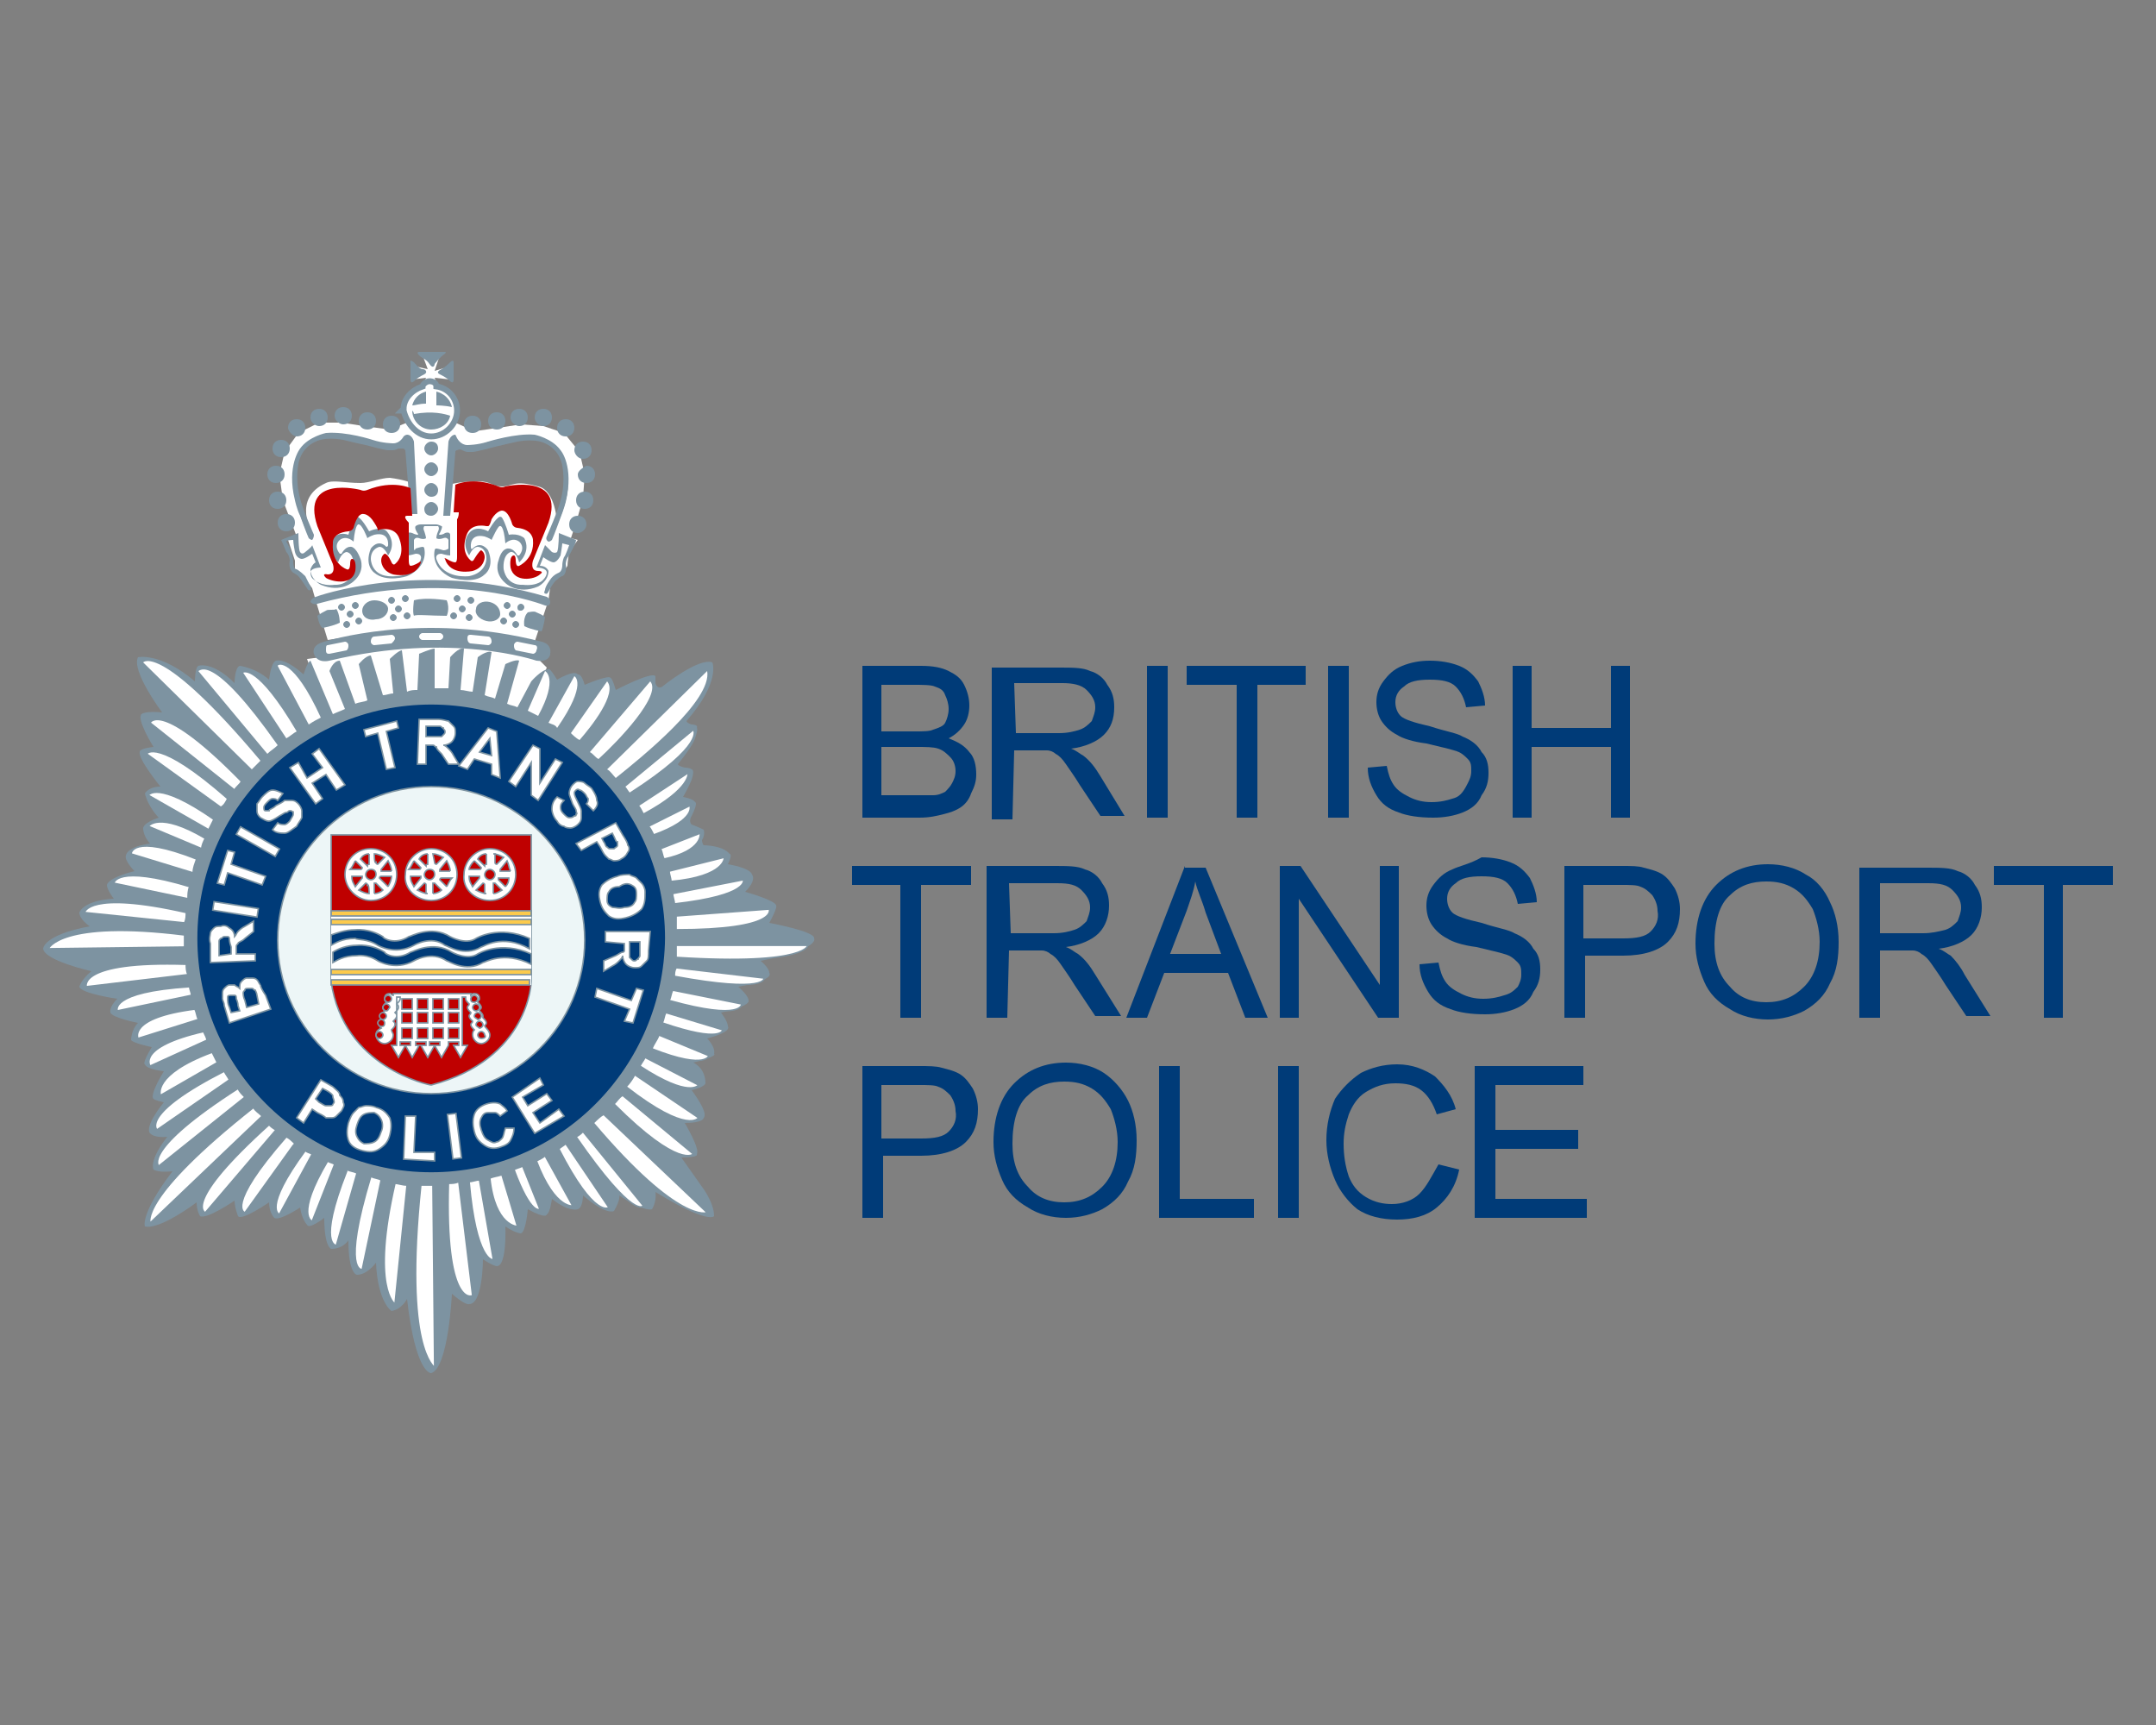 <?xml version="1.0" encoding="UTF-8"?> <!-- Generator: Adobe Illustrator 25.3.0, SVG Export Plug-In . SVG Version: 6.00 Build 0) --> <svg xmlns="http://www.w3.org/2000/svg" xmlns:xlink="http://www.w3.org/1999/xlink" version="1.1" id="Layer_1" x="0px" y="0px" width="125px" height="100px" viewBox="0 0 125 100" style="enable-background:new 0 0 125 100;" xml:space="preserve"><rect x="0" y="0" width="125" height="100" fill="#808080" stroke="none"/> <style type="text/css"> .st0{fill:#FFFFFF;} .st1{fill:#7D93A1;} .st2{fill:none;stroke:#7D93A1;stroke-width:0.342;} .st3{fill:#003B78;} .st4{fill:#FFFFFF;stroke:#7D93A1;stroke-width:8.547179e-02;} .st5{fill:#BF0000;} .st6{fill:#003B78;stroke:#7D93A1;stroke-width:8.547179e-02;} .st7{fill:#EDF6F7;stroke:#7D93A1;stroke-width:8.547179e-02;} .st8{fill:#BF0000;stroke:#7D93A1;stroke-width:8.547179e-02;} .st9{fill:#FFFFFF;stroke:#7D93A1;stroke-width:8.547017e-02;stroke-miterlimit:4;} .st10{fill:#FFFFFF;stroke:#7D93A1;stroke-width:8.547030e-02;stroke-miterlimit:4;} .st11{fill:#FFFFFF;stroke:#7D93A1;stroke-width:8.547141e-02;stroke-miterlimit:4;} .st12{fill:#003B78;stroke:#7D93A1;stroke-width:8.807013e-02;} .st13{fill:#FCCA4C;stroke:#7D93A1;stroke-width:8.807013e-02;} .st14{fill:#FCCA4C;stroke:#7D93A1;stroke-width:8.827526e-02;} </style> <g> <path class="st0" d="M25.5,20.6l-0.3,0.9l1-0.3l-0.1,0.8l-0.9-0.1l0.2,0.5c0,0,0.8,0.2,1.1,0.9c0.3,0.7-0.1,1.2-0.1,1.2l1.1,0.5 l1.4-0.2l1.3-0.2l1.3,0.1l1.2,0.4l0.9,1.1l0.3,1.3l-0.1,1.4l-0.4,1.4l-0.3,0.9l0.4,0.1L33,32c0,0-0.1,0.6-0.1,0.8 c-0.1,0.2-0.5,0.5-0.5,0.5l-0.5,0.7l-0.1,0.8L31,37.2c0,0-4-0.5-6.1-0.6S19,37.1,19,37.1l-0.7-2.3l-0.2-0.7l-0.5-0.7L17.1,33l0-0.5 l-0.4-1.2l0.5-0.2l-0.3-0.8L16.4,29l-0.2-1.5l0.3-1.3l0.8-1.1l1.2-0.6h1.3l1.3,0.2l1.5,0.2l1-0.4c0,0-0.2-1,0.1-1.6 c0.3-0.6,0.8-0.5,0.8-0.5l0.2-0.5L23.9,22l0-0.8l0.9,0.2l-0.3-0.8L25.5,20.6z M32.3,30.3l-0.3,0.8c0,0,1.1-2.2,0.9-3.2 c-0.1-1-0.3-2.5-2-2.6c-1.7-0.1-3.8,0.7-3.8,0.7l-0.8-0.2L26,28.1c0,0,0.7-0.2,1.7-0.2c0.8,0,0.8,0.3,1.4,0.3c0.6,0,0.7-0.4,2.1,0 C32.2,28.4,32.3,30.3,32.3,30.3z M18.9,28c0.4-0.2,1.1,0,2,0c0.5,0,1.2-0.3,1.7-0.3c0.8,0.1,1.3,0.3,1.3,0.3l-0.3-2.3L22.8,26 c0,0-2.1-0.9-3.8-0.7c-1.7,0.1-1.9,1.6-2,2.6c-0.1,1,0.9,3.2,0.9,3.2l0.2-0.2C18.1,30.9,16.9,28.9,18.9,28z"></path> <path class="st0" d="M17.8,38.2l0.8-0.1c0,0,4.4-0.7,6.4-0.7s6.1,0.7,6.1,0.7l0.6,0.6l-1.3,3c0,0-3.4-1-5.2-1.1 c-1.8-0.1-6.1,1.1-6.1,1.1L17.8,38.2z"></path> <path class="st1" d="M44.6,53.5c0.5-0.9,0.4-1,0.4-1c0-0.3-1.8-0.8-1.8-0.8c0.7-0.7,0.4-1,0.4-1c-0.1-0.4-1.4-0.6-1.4-0.6 c0.3-0.6,0.1-0.6,0.1-0.6c-0.4-0.5-1.5-0.5-1.5-0.5c-0.1-0.1-0.1-0.3-0.1-0.3c0.2-0.3,0.1-0.6,0.1-0.6c-0.4-0.2-0.7-0.3-0.7-0.3 c-0.2-0.2,0-0.5,0-0.5c0.4-0.8,0.2-0.8,0.2-0.8c-0.1-0.2-0.7-0.3-0.7-0.3c0.3-0.5,0.5-1,0.5-1c0.2-0.6,0-0.6,0-0.6 c-0.1-0.1-0.4-0.1-0.4-0.1c-0.4-0.1-0.4-0.2-0.4-0.2c0.9-1.1,1-1.5,1-1.5c0.2-0.6,0.1-0.6,0.1-0.6C40.5,42,40.1,42,40.1,42 c-0.3-0.1-0.3-0.2-0.3-0.2c2-2.3,1.5-3.4,1.5-3.4c-0.8-0.3-2.9,1.4-2.9,1.4c-0.3,0.2-0.4-0.2-0.4-0.2C38,39,38,39.2,38,39.2 c-0.2-0.3-2.3,0.8-2.3,0.8c-0.2-0.7-0.3-0.7-0.3-0.7c-0.1-0.2-1.5,0.4-1.5,0.4c-0.2-0.7-0.4-0.6-0.4-0.6c-0.2-0.3-1.2,0.3-1.2,0.3 c-0.5-0.8-0.5-0.6-0.5-0.6c-0.4,0-1,0.7-1,0.7L30,41c-0.2-0.1-0.4-0.1-0.6-0.2l0.7-2.5c-0.2-0.1-0.8,0.2-0.8,0.2l-0.6,2 c-0.2-0.1-0.4-0.1-0.6-0.2l0.4-2.5c-0.3-0.1-0.8,0.3-0.8,0.3l-0.3,2c-0.2,0-0.5-0.1-0.7-0.1l0.2-2.4c-0.3-0.1-0.8,0.5-0.8,0.5 l-0.1,1.8c-0.3,0-0.6,0-0.8,0v-2.3c-0.2,0-0.9,0.3-0.9,0.3l-0.1,2.1c-0.2,0-0.4,0-0.6,0.1l-0.3-2.4c-0.2,0-0.7,0.5-0.7,0.5l0.2,2 c-0.2,0-0.4,0.1-0.6,0.1L21.5,38c-0.3,0-0.7,0.5-0.7,0.5l0.5,2.1c-0.2,0.1-0.5,0.1-0.7,0.2l-0.9-2.5c-0.4,0-0.6,0.6-0.6,0.6 l0.9,2.2c-0.2,0.1-0.5,0.2-0.7,0.3l-1.3-3.1c-0.2,0.1-0.4,0.8-0.4,0.8c-1.1-1-1.6-0.8-1.6-0.8c-0.3,0.1-0.4,1.1-0.4,1.1 c-0.8-0.7-1.7-0.8-1.7-0.8c-0.3,0.1-0.3,1-0.3,1c-1.3-1.3-2.1-1-2.1-1c-0.2,0.1-0.2,0.9-0.2,0.9C9.3,37.8,8,38.1,8,38.1 c-0.4,0.8,1.4,3.2,1.4,3.2c-1-0.1-1.2,0.1-1.2,0.1c-0.3,0.3,0.7,1.9,0.7,1.9c-0.9,0.1-0.8,0.3-0.8,0.3c-0.1,0.4,1.2,2,1.2,2 c-0.7,0-0.9,0.4-0.9,0.4c0.2,0.8,0.8,1.4,0.8,1.4c-0.9,0.3-0.9,0.6-0.9,0.6c0,0.5,0.4,0.9,0.4,0.9c-1.4,0.2-1.4,0.7-1.4,0.7 c-0.1,0.3,0.5,0.9,0.5,0.9c-1.6,0.4-1.6,0.8-1.6,0.8c0,0.3,0.4,0.8,0.4,0.8c-1.8,0.1-2,0.8-2,0.8c0,0.4,0.6,0.8,0.6,0.8 C2.5,54.2,2.5,55,2.5,55c0.1,0.7,2.8,1.3,2.8,1.3c-0.6,0.5-0.7,0.9-0.7,0.9c0.1,0.4,2.2,0.7,2.2,0.7c-0.5,0.5-0.4,0.8-0.4,0.8 C6.5,59,8,59.3,8,59.3c-0.4,0.4-0.4,1-0.4,1c0.2,0.2,1.2,0.4,1.2,0.4c-0.6,1-0.4,1-0.4,1c0.1,0.3,1.1,0.4,1.1,0.4 c-0.9,1.5-0.6,1.6-0.6,1.6c0.1,0.1,0.6,0.2,0.6,0.2c-1.2,1.5-0.8,1.8-0.8,1.8C9,66,9.7,65.9,9.7,65.9c-1.1,1.4-0.8,1.9-0.8,1.9 C9.2,68,10,67.9,10,67.9c-1.9,2.5-1.6,3.2-1.6,3.2c0.9,0.2,3-1.4,3-1.4c0,0.5,0.2,0.8,0.2,0.8c0.4,0.2,2-0.9,2-0.9 c0,0.4,0.2,0.9,0.2,0.9c0.2,0.3,1.8-0.8,1.8-0.8c0,0.6,0.3,0.9,0.3,0.9c0.3,0.2,1.5-0.6,1.5-0.6c0.1,0.7,0.4,1,0.4,1 c0.1,0.3,1-0.4,1-0.4c0,1.7,0.4,1.8,0.4,1.8c0.7,0,1-0.5,1-0.5c0,2,0.5,2,0.5,2c0.6,0,1.1-0.7,1.1-0.7c0.1,2.3,0.9,2.8,0.9,2.8 c0.6-0.1,0.9-0.7,0.9-0.7c0.5,4.4,1.4,4.3,1.4,4.3c1-0.3,1.2-4.6,1.2-4.6c0.8,0.7,1,0.6,1,0.6C28,75.6,28,73,28,73 c0.6,0.4,0.8,0.4,0.8,0.4c0.6,0,0.5-2.3,0.5-2.3c0.6,0.4,0.9,0.4,0.9,0.4c0.3-0.1,0.4-1.4,0.4-1.4c1.1,0.6,1.1,0.3,1.1,0.3 c0.2-0.1,0.3-0.9,0.3-0.9c1,0.8,1.5,0.6,1.5,0.6c0.3-0.1,0.3-0.8,0.3-0.8c1.4,1.2,1.8,0.9,1.8,0.9c0.4-0.7,0.3-0.9,0.3-0.9 c1.5,1,1.9,0.8,1.9,0.8c0.3-0.5,0.2-1,0.2-1c3.1,1.9,3.4,1.4,3.4,1.4c0-0.8-0.7-1.7-0.7-1.7c-0.5-0.7-1.2-1.7-1.2-1.7 c1.1,0,0.9-0.2,0.9-0.2c0.2-0.3-0.7-1.8-0.7-1.8c1.1,0,1.1-0.3,1.1-0.3c0.3-0.3-0.7-1.6-0.7-1.6c0.8-0.2,0.8-0.4,0.8-0.4 c0-0.9-0.7-1.2-0.7-1.2c1.5-0.4,1.2-0.5,1.2-0.5c0.1-0.4-0.4-0.9-0.4-0.9c1.5-0.4,1.2-0.7,1.2-0.7c0-0.3-0.4-0.8-0.4-0.8 c1.8-0.4,1.6-0.7,1.6-0.7c0-0.3-0.6-0.8-0.6-0.8c2.2-0.4,1.8-0.8,1.8-0.8c0-0.3-0.5-0.7-0.5-0.7c3.5-0.7,3.1-1.3,3.1-1.3 C47.3,54,44.6,53.5,44.6,53.5"></path> <path class="st2" d="M25,25.3c0.8,0,1.5-0.7,1.5-1.5c0-0.7-0.5-1.3-1.2-1.4c0-0.2-0.2-0.3-0.4-0.3c-0.2,0-0.4,0.2-0.4,0.3 c-0.6,0.2-1.1,0.7-1.1,1.3c-0.1,0.1-0.1,0.1-0.1,0.1c0,0,0.1,0,0.1,0C23.6,24.6,24.2,25.3,25,25.3"></path> <path class="st1" d="M22.7,25.1c0.3,0,0.5-0.2,0.5-0.5c0-0.3-0.2-0.5-0.5-0.5c-0.3,0-0.5,0.2-0.5,0.5 C22.2,24.9,22.4,25.1,22.7,25.1"></path> <path class="st1" d="M21.3,24.9c0.3,0,0.5-0.2,0.5-0.5c0-0.3-0.2-0.5-0.5-0.5c-0.3,0-0.5,0.2-0.5,0.5C20.8,24.7,21,24.9,21.3,24.9"></path> <path class="st1" d="M25.5,21.7c0.2,0.1,0.4,0.2,0.6,0.4c0,0,0.2,0.2,0.2-0.1v-1c0,0,0-0.2-0.2,0c0,0-0.3,0.3-0.5,0.4 C25.4,21.5,25.3,21.6,25.5,21.7"></path> <path class="st1" d="M24.3,20.6c0.2,0.2,0.4,0.2,0.6,0.5c0.2,0.3,0.3,0.1,0.3,0c0,0,0.3-0.4,0.6-0.6c0,0,0.1-0.1,0-0.1 c-0.2,0-1.5,0-1.5,0S24.1,20.4,24.3,20.6"></path> <path class="st1" d="M24,22.1c0.2-0.2,0.4-0.3,0.6-0.4c0.2-0.1,0.1-0.3-0.1-0.3C24.3,21.4,24,21,24,21c-0.3-0.2-0.2,0-0.2,0v1 C23.8,22.3,24,22.1,24,22.1"></path> <path class="st1" d="M19.9,24.6c0.3,0,0.5-0.2,0.5-0.5c0-0.3-0.2-0.5-0.5-0.5c-0.3,0-0.5,0.2-0.5,0.5 C19.4,24.4,19.7,24.6,19.9,24.6"></path> <path class="st1" d="M16,28c0.3,0,0.5-0.2,0.5-0.5c0-0.3-0.2-0.5-0.5-0.5c-0.3,0-0.5,0.2-0.5,0.5C15.5,27.8,15.7,28,16,28"></path> <path class="st1" d="M17.2,25.3c0.3,0,0.5-0.2,0.5-0.5c0-0.3-0.2-0.5-0.5-0.5c-0.3,0-0.5,0.2-0.5,0.5C16.7,25,17,25.3,17.2,25.3"></path> <path class="st1" d="M16.3,26.5c0.3,0,0.5-0.2,0.5-0.5c0-0.3-0.2-0.5-0.5-0.5c-0.3,0-0.5,0.2-0.5,0.5C15.8,26.3,16,26.5,16.3,26.5"></path> <path class="st1" d="M18.5,24.7c0.3,0,0.5-0.2,0.5-0.5c0-0.3-0.2-0.5-0.5-0.5c-0.3,0-0.5,0.2-0.5,0.5C18,24.5,18.3,24.7,18.5,24.7"></path> <path class="st1" d="M17.4,26c0,0-0.8,1-0.3,3c0,0,0.1,0.5,0.3,0.9c0,0,0.4,1.1,0.5,1.3c0,0,0.1,0.1,0.2,0.1c0,0,0.1-0.1,0.1-0.3 c0,0-0.7-1.6-0.8-2.1c0,0-0.3-1-0.1-2c0,0,0.1-0.9,1-1.3c0,0,0.5-0.3,1.6-0.1c0,0,0.8,0.2,1.3,0.3c0,0,1.1,0.3,1.3,0.3 c0,0,0.1,0,0.3,0c0,0,0.1,0,0.3-0.1c0,0,0.2,0,0.3,0c0,0,0,0,0.1,0.1l0.3,3.7l0.4,0L24,25.6c0,0-0.1-0.4-0.4-0.4c0,0-0.1,0-0.2,0.1 c0,0-0.2,0.4-0.6,0.4c0,0-0.6,0-1.2-0.2c0,0-1.5-0.5-2.7-0.4C18.9,25.1,17.9,25.3,17.4,26"></path> <path class="st3" d="M58.5,51.2h2.8c0.7,0,1.1,0.1,1.4,0.4c0.3,0.3,0.5,0.6,0.5,1c0,0.3-0.1,0.5-0.2,0.8c-0.2,0.2-0.4,0.4-0.7,0.5 c-0.3,0.1-0.7,0.2-1.2,0.2h-2.5L58.5,51.2L58.5,51.2z M58.5,55.1h1.3c0.3,0,0.5,0,0.6,0c0.2,0,0.4,0.1,0.5,0.2 c0.2,0.1,0.4,0.3,0.6,0.6c0.2,0.3,0.5,0.7,0.8,1.2l1.2,1.8H65l-1.5-2.4c-0.3-0.5-0.6-0.9-1-1.2c-0.2-0.1-0.4-0.3-0.7-0.4 c0.8-0.1,1.5-0.4,1.9-0.8c0.4-0.4,0.6-1,0.6-1.6c0-0.5-0.1-0.9-0.4-1.3c-0.2-0.4-0.6-0.7-1-0.8c-0.4-0.2-1-0.2-1.8-0.2h-3.9V59h1.2 L58.5,55.1L58.5,55.1z"></path> <polygon class="st3" points="68.4,61.8 67.2,61.8 67.2,70.6 72.7,70.6 72.7,69.5 68.4,69.5 "></polygon> <rect x="74.1" y="61.8" class="st3" width="1.2" height="8.8"></rect> <path class="st3" d="M67.8,55.4l1-2.6c0.2-0.6,0.4-1.1,0.5-1.7c0.1,0.5,0.4,1.1,0.6,1.8l0.9,2.4H67.8z M68.7,50.2L65.3,59h1.2 l1-2.6h3.7l1,2.6h1.3l-3.6-8.7H68.7z"></path> <path class="st3" d="M55,65.6c-0.3,0.3-0.8,0.4-1.6,0.4h-2.3v-3.1h2.2c0.5,0,0.9,0,1.1,0.1c0.3,0.1,0.5,0.3,0.7,0.5 c0.2,0.3,0.3,0.6,0.3,0.9C55.5,64.9,55.3,65.3,55,65.6 M55.7,62.3c-0.3-0.2-0.7-0.3-1.1-0.4c-0.3-0.1-0.8-0.1-1.3-0.1H50v8.8h1.2 V67h2.2c1.2,0,2.1-0.3,2.6-0.8c0.5-0.5,0.7-1.1,0.7-1.9c0-0.4-0.1-0.8-0.3-1.2C56.2,62.8,56,62.5,55.7,62.3"></path> <path class="st1" d="M26.4,25.2c-0.3,0-0.4,0.4-0.4,0.4l-0.3,4.3l0.4,0l0.3-3.7c0-0.1,0.1-0.1,0.1-0.1c0.2-0.1,0.3,0,0.3,0 c0.2,0.1,0.3,0.1,0.3,0.1c0.2,0,0.3,0,0.3,0c0.2,0,1.3-0.3,1.3-0.3c0.4-0.1,1.3-0.3,1.3-0.3c1.1-0.2,1.6,0.1,1.6,0.1 c0.9,0.4,1,1.3,1,1.3c0.2,1.1-0.1,2-0.1,2c-0.1,0.5-0.8,2.1-0.8,2.1c-0.1,0.2,0.1,0.3,0.1,0.3c0.1,0,0.2-0.1,0.2-0.1 c0.1-0.2,0.5-1.3,0.5-1.3c0.2-0.5,0.3-0.9,0.3-0.9c0.5-2.1-0.3-3-0.3-3c-0.5-0.7-1.5-0.9-1.5-0.9c-1.1-0.1-2.7,0.4-2.7,0.4 c-0.6,0.2-1.2,0.2-1.2,0.2c-0.4,0-0.6-0.4-0.6-0.4C26.4,25.2,26.4,25.2,26.4,25.2"></path> <path class="st3" d="M63.9,68.8c-0.6,0.6-1.3,0.9-2.2,0.9c-0.9,0-1.6-0.3-2.1-0.9c-0.6-0.6-0.9-1.4-0.9-2.5c0-1.3,0.3-2.3,0.9-2.8 c0.6-0.6,1.3-0.8,2.1-0.8c0.6,0,1.1,0.1,1.6,0.4c0.5,0.3,0.8,0.7,1.1,1.2c0.2,0.5,0.4,1.2,0.4,1.9C64.8,67.3,64.5,68.2,63.9,68.8 M64,62.2c-0.6-0.4-1.4-0.6-2.2-0.6c-1.2,0-2.2,0.4-3,1.2c-0.8,0.8-1.2,2-1.2,3.4c0,0.8,0.2,1.5,0.5,2.2c0.3,0.7,0.8,1.2,1.5,1.6 c0.6,0.4,1.4,0.6,2.2,0.6c0.8,0,1.5-0.2,2.1-0.5c0.7-0.4,1.2-0.9,1.5-1.6c0.4-0.7,0.5-1.5,0.5-2.4c0-0.9-0.2-1.7-0.5-2.3 C65.1,63.2,64.6,62.6,64,62.2"></path> <path class="st3" d="M95.7,54c-0.3,0.3-0.8,0.4-1.6,0.4h-2.3v-3.1h2.2c0.5,0,0.9,0,1.1,0.1c0.3,0.1,0.5,0.3,0.7,0.5 c0.2,0.3,0.3,0.6,0.3,0.9C96.2,53.3,96,53.7,95.7,54 M96.4,50.7c-0.3-0.2-0.7-0.3-1.1-0.4c-0.3-0.1-0.7-0.1-1.3-0.1h-3.3V59h1.2 v-3.6h2.2c1.2,0,2.1-0.3,2.6-0.8c0.5-0.5,0.7-1.1,0.7-1.9c0-0.4-0.1-0.8-0.3-1.2C96.9,51.2,96.7,50.9,96.4,50.7"></path> <polygon class="st3" points="81.1,59 81.1,50.2 80,50.2 80,57.1 75.4,50.2 74.2,50.2 74.2,59 75.3,59 75.3,52.1 79.9,59 "></polygon> <path class="st3" d="M111.5,54.1H109v-2.9h2.8c0.7,0,1.1,0.1,1.4,0.4c0.3,0.3,0.5,0.6,0.5,1c0,0.3-0.1,0.5-0.2,0.8 c-0.2,0.2-0.4,0.4-0.7,0.5C112.4,54,112,54.1,111.5,54.1 M113.1,55.4c-0.2-0.1-0.4-0.3-0.7-0.4c0.8-0.1,1.5-0.4,1.9-0.8 c0.4-0.4,0.6-1,0.6-1.6c0-0.5-0.1-0.9-0.4-1.3c-0.2-0.4-0.6-0.7-1-0.8c-0.4-0.2-1-0.2-1.8-0.2h-3.9V59h1.2v-3.9h1.3 c0.3,0,0.5,0,0.6,0c0.2,0,0.4,0.1,0.5,0.2c0.2,0.1,0.4,0.3,0.6,0.6c0.2,0.3,0.5,0.7,0.8,1.2l1.2,1.8h1.4l-1.5-2.4 C113.7,56.1,113.4,55.7,113.1,55.4"></path> <polygon class="st3" points="115.6,50.2 115.6,51.3 118.5,51.3 118.5,59 119.6,59 119.6,51.3 122.5,51.3 122.5,50.2 "></polygon> <path class="st3" d="M104.6,57.2c-0.6,0.6-1.3,0.9-2.2,0.9c-0.9,0-1.6-0.3-2.1-0.9c-0.6-0.6-0.9-1.4-0.9-2.5c0-1.3,0.3-2.3,0.9-2.8 c0.6-0.6,1.3-0.8,2.1-0.8c0.6,0,1.1,0.1,1.6,0.4c0.5,0.3,0.8,0.7,1.1,1.2c0.2,0.5,0.4,1.2,0.4,1.9 C105.5,55.7,105.2,56.6,104.6,57.2 M104.7,50.7c-0.6-0.4-1.4-0.6-2.2-0.6c-1.2,0-2.2,0.4-3,1.2c-0.8,0.8-1.2,2-1.2,3.4 c0,0.8,0.2,1.5,0.5,2.2c0.3,0.7,0.8,1.2,1.5,1.6c0.6,0.4,1.4,0.6,2.2,0.6c0.8,0,1.5-0.2,2.1-0.5c0.7-0.4,1.2-0.9,1.5-1.6 c0.4-0.7,0.5-1.5,0.5-2.4c0-0.9-0.2-1.7-0.5-2.3C105.8,51.6,105.3,51,104.7,50.7"></path> <polygon class="st3" points="52.2,59 53.4,59 53.4,51.3 56.3,51.3 56.3,50.2 49.4,50.2 49.4,51.3 52.2,51.3 "></polygon> <path class="st3" d="M82.3,69.2c-0.4,0.4-1,0.6-1.6,0.6c-0.5,0-1-0.1-1.5-0.4c-0.5-0.3-0.8-0.7-1-1.2c-0.2-0.6-0.3-1.2-0.3-1.9 c0-0.6,0.1-1.1,0.3-1.7c0.2-0.5,0.5-1,1-1.3c0.5-0.3,1-0.5,1.7-0.5c0.6,0,1.1,0.1,1.5,0.4c0.4,0.3,0.7,0.8,0.9,1.4l1.1-0.3 c-0.2-0.8-0.7-1.4-1.2-1.9c-0.6-0.4-1.3-0.7-2.2-0.7c-0.8,0-1.5,0.2-2.1,0.5c-0.6,0.4-1.1,0.9-1.5,1.5c-0.3,0.7-0.5,1.5-0.5,2.4 c0,0.8,0.2,1.6,0.5,2.3c0.3,0.7,0.8,1.3,1.3,1.7c0.6,0.4,1.4,0.6,2.3,0.6c0.9,0,1.7-0.2,2.3-0.7c0.6-0.5,1.1-1.2,1.3-2.2l-1.2-0.3 C83,68.2,82.7,68.8,82.3,69.2"></path> <polygon class="st3" points="86.7,66.6 91.5,66.6 91.5,65.5 86.7,65.5 86.7,62.9 91.8,62.9 91.8,61.8 85.5,61.8 85.5,70.6 92,70.6 92,69.5 86.7,69.5 "></polygon> <path class="st4" d="M39.2,55.5c0-0.2,0-0.5,0-0.7l7.6,0C46.9,54.7,47,56,39.2,55.5"></path> <path class="st4" d="M44.3,56.7c0,0,0.2,0.9-5.2-0.1c0-0.2,0-0.3,0.1-0.5L44.3,56.7z"></path> <path class="st4" d="M43,58.2c0,0,0.1,1-4.2-0.2c0.1-0.2,0.1-0.4,0.2-0.6L43,58.2z"></path> <path class="st4" d="M41.9,59.7c0,0,0,0.8-3.5-0.4c0.1-0.2,0.1-0.4,0.2-0.6L41.9,59.7z"></path> <path class="st4" d="M37.8,60.8c0.1-0.3,0.3-0.5,0.4-0.8l2.9,1.2C41.1,61.1,41.1,62.1,37.8,60.8"></path> <path class="st4" d="M40.5,62.9c0,0-0.5,0.8-3.4-1.1c0.1-0.2,0.2-0.3,0.3-0.5L40.5,62.9z"></path> <path class="st4" d="M40.5,64.8c0,0-0.6,1-4.2-1.8c0.2-0.2,0.4-0.5,0.5-0.7L40.5,64.8z"></path> <path class="st4" d="M40.2,66.9c0,0-0.8,0.9-4.6-2.9c0.2-0.2,0.3-0.4,0.5-0.5L40.2,66.9z"></path> <path class="st4" d="M41,70.3c0,0-1.6,0.7-6.6-5.2c0.2-0.2,0.4-0.4,0.6-0.5L41,70.3z"></path> <path class="st4" d="M33.4,65.9c0.2-0.1,0.3-0.2,0.4-0.3l3.5,4.3C37.3,69.9,36.8,70.8,33.4,65.9"></path> <path class="st4" d="M32.4,66.6c0.1-0.1,0.3-0.2,0.4-0.3l2.5,3.7C35.3,70,34.5,70.7,32.4,66.6"></path> <path class="st4" d="M31.1,67.3c0.2-0.1,0.4-0.2,0.5-0.3l1.6,2.9C33.3,69.9,32.2,70.2,31.1,67.3"></path> <path class="st4" d="M29.8,67.8c0.2-0.1,0.3-0.1,0.5-0.2c0,0,0,0,0,0l1,2.5C31.3,70.1,30.8,70.5,29.8,67.8"></path> <path class="st4" d="M28.4,68.3c0.2-0.1,0.4-0.1,0.7-0.2c0.1,0.3,0.9,3,0.9,3S28.7,71.1,28.4,68.3"></path> <path class="st4" d="M27.2,68.5c0.2,0,0.4-0.1,0.6-0.1c0,0,0,0,0,0l0.8,4.6C28.6,73.1,27.6,73.1,27.2,68.5"></path> <path class="st4" d="M26,68.6c0.2,0,0.4,0,0.6-0.1c0,0,0,0,0,0l0.8,6.6C27.3,75.2,25.8,75.6,26,68.6"></path> <path class="st4" d="M24.4,68.7c0.2,0,0.4,0,0.6,0c0,0,0,0,0.1,0l0.1,10.6C25.2,79.2,23.4,78.3,24.4,68.7"></path> <path class="st4" d="M22.9,75.6c0,0-1.4-0.9,0-7c0.2,0,0.4,0.1,0.7,0.1L22.9,75.6z"></path> <path class="st4" d="M22.1,68.4l-1.1,5.2c0,0-1.2,0.2,0.5-5.4C21.7,68.3,21.9,68.3,22.1,68.4C22.1,68.4,22.1,68.4,22.1,68.4"></path> <path class="st4" d="M19.5,72.2c0,0-1.1,0,0.6-4.3c0,0,0,0,0-0.1c0.2,0.1,0.4,0.1,0.6,0.2c0,0,0,0,0,0L19.5,72.2z"></path> <path class="st4" d="M18.1,70.8c0,0-1-0.3,0.9-3.5c0,0,0,0,0,0c0.1,0.1,0.3,0.1,0.4,0.2c0,0,0,0,0,0L18.1,70.8z"></path> <path class="st4" d="M16.2,70.4c0,0-1-0.3,1.5-3.7l0,0c0.1,0.1,0.2,0.1,0.4,0.2c0,0,0,0,0,0L16.2,70.4z"></path> <path class="st4" d="M14.2,70.3c0,0-1.2-0.3,2.4-4.4c0,0,0,0,0,0c0.2,0.1,0.3,0.2,0.5,0.4c0,0-0.1,0.1-0.1,0.1L14.2,70.3z"></path> <path class="st4" d="M11.9,70.3c0,0-1.4-0.5,3.7-5.1c0.1,0.1,0.2,0.2,0.4,0.3c0,0,0,0,0,0L11.9,70.3z"></path> <path class="st4" d="M8.7,70.9c0,0-0.7-1.4,6-6.7c0.1,0.2,0.3,0.3,0.5,0.5l0,0L8.7,70.9z"></path> <path class="st4" d="M9.2,67.6c0,0-1-0.9,4.6-4.5c0.1,0.2,0.2,0.3,0.4,0.5L9.2,67.6z"></path> <path class="st4" d="M9.1,65.5c0,0-1-0.9,3.9-3.4c0.1,0.2,0.2,0.3,0.3,0.5L9.1,65.5z"></path> <path class="st4" d="M9.3,63.5c0,0-0.5-1.2,3-2.5c0.1,0.2,0.2,0.4,0.3,0.6L9.3,63.5z"></path> <path class="st4" d="M8.7,61.8c0,0-0.8-1.1,3.1-2c0.1,0.2,0.2,0.4,0.2,0.5L8.7,61.8z"></path> <path class="st4" d="M8,60.2c0,0-0.6-1.2,3.3-1.7c0.1,0.2,0.1,0.4,0.2,0.6L8,60.2z"></path> <path class="st4" d="M6.8,58.6c0,0-0.5-1.1,4.2-1.4c0,0.2,0.1,0.3,0.1,0.5L6.8,58.6z"></path> <path class="st4" d="M5,57.2c0,0-0.5-1.5,5.8-1.3c0,0.2,0,0.4,0.1,0.6L5,57.2z"></path> <path class="st4" d="M2.8,55c0,0,0.7-1.7,7.9-0.8c0,0.1,0,0.2,0,0.3c0,0.1,0,0.3,0,0.4L2.8,55z"></path> <path class="st4" d="M4.9,52.9c0,0,0.2-1.3,5.9,0c0,0.2,0,0.4-0.1,0.6L4.9,52.9z"></path> <path class="st4" d="M11,51.4c-0.1,0.2-0.1,0.5-0.1,0.7l-4.3-0.9C6.6,51.2,6.7,50.1,11,51.4"></path> <path class="st4" d="M7.6,49.5c0,0,0-1.2,3.8,0.3c-0.1,0.3-0.2,0.5-0.2,0.8L7.6,49.5z"></path> <path class="st4" d="M11.9,48.6c-0.1,0.2-0.2,0.4-0.2,0.6l-3.1-1.3C8.6,47.9,9.2,47,11.9,48.6"></path> <path class="st4" d="M8.6,46.1c0,0,0.5-0.9,3.8,1.4c-0.1,0.2-0.2,0.4-0.3,0.6L8.6,46.1z"></path> <path class="st4" d="M8.5,43.7c0,0,0.6-1,4.7,2.6c-0.1,0.2-0.2,0.4-0.4,0.5L8.5,43.7z"></path> <path class="st4" d="M8.7,41.9c0,0,0.6-1.4,5.3,3.4c-0.1,0.2-0.3,0.3-0.4,0.5L8.7,41.9z"></path> <path class="st0" d="M8.3,38.4c0,0,1-1.2,6.8,5.7c-0.2,0.2-0.4,0.4-0.5,0.5L8.3,38.4z"></path> <path class="st0" d="M16.1,43.2c-0.2,0.2-0.4,0.3-0.6,0.5l-4-4.8C11.6,38.9,12.3,37.8,16.1,43.2"></path> <path class="st0" d="M17.2,42.4c-0.2,0.1-0.4,0.3-0.6,0.4L14.1,39C14.1,39,14.9,38.5,17.2,42.4"></path> <path class="st0" d="M18.6,41.6c-0.2,0.1-0.4,0.2-0.7,0.4l-1.8-3.4C16.1,38.5,17,38.1,18.6,41.6"></path> <path class="st0" d="M31.6,38.9c0,0,0.8,0.4-0.4,2.6c-0.2-0.1-0.4-0.2-0.6-0.3L31.6,38.9z"></path> <path class="st0" d="M33.3,39.2c0,0,0.8,0.4-1,3C32.2,42,32,42,31.8,41.9L33.3,39.2z"></path> <path class="st0" d="M35.2,39.5c0.6,0.7-0.9,2.6-1.6,3.4c-0.2-0.1-0.4-0.3-0.5-0.4L35.2,39.5z"></path> <path class="st0" d="M37.7,39.5c0.7,0.8-1.9,3.5-3,4.5c-0.2-0.1-0.3-0.3-0.5-0.4L37.7,39.5z"></path> <path class="st0" d="M41,38.9c0.3,1.7-3.8,5-5.3,6.2c-0.2-0.2-0.3-0.4-0.5-0.5L41,38.9z"></path> <path class="st4" d="M40.2,42.3c0,0,0.8,0.8-3.7,3.7c-0.1-0.1-0.2-0.3-0.3-0.4L40.2,42.3z"></path> <path class="st4" d="M39.9,44.8c0,0,0.2,0.9-2.6,2.4c-0.1-0.2-0.2-0.4-0.3-0.5L39.9,44.8z"></path> <path class="st4" d="M40,46.7c0,0,0.4,0.8-2.1,1.7c-0.1-0.2-0.2-0.4-0.3-0.5L40,46.7z"></path> <path class="st4" d="M40.6,48.3c0,0,0.2,1-2.1,1.5c-0.1-0.2-0.1-0.4-0.2-0.6L40.6,48.3z"></path> <path class="st4" d="M42,49.7c0,0,0.1,1.1-3.1,1.4c0-0.2-0.1-0.4-0.1-0.6L42,49.7z"></path> <path class="st4" d="M43.1,51c0,0,0.4,0.9-4,1.4c0-0.2-0.1-0.4-0.1-0.6L43.1,51z"></path> <path class="st4" d="M44.6,52.7c0,0,0.6,1.2-5.4,1.2c0-0.3,0-0.5,0-0.8L44.6,52.7z"></path> <path class="st1" d="M18.2,37.9c0.2,0.6,0.9,0.4,0.9,0.4c7.1-1.7,12,0,12,0c0.8,0.1,0.8-0.4,0.8-0.4c0.1-0.6-0.5-0.7-0.5-0.7 c-7-1.8-12.6,0-12.6,0C18,37.4,18.2,37.9,18.2,37.9"></path> <path class="st1" d="M19.8,35c-0.1,0-0.2,0.1-0.2,0.2s0.1,0.2,0.2,0.2c0.1,0,0.2-0.1,0.2-0.2S19.9,35,19.8,35"></path> <path class="st1" d="M26.1,35.7c0,0.1,0.1,0.2,0.2,0.2c0.1,0,0.2-0.1,0.2-0.2c0-0.1-0.1-0.2-0.2-0.2C26.2,35.5,26.1,35.6,26.1,35.7 "></path> <path class="st3" d="M58.8,39.6h2.8c0.6,0,1.1,0.1,1.4,0.4c0.3,0.3,0.5,0.6,0.5,1c0,0.3-0.1,0.5-0.2,0.8c-0.2,0.2-0.4,0.4-0.7,0.5 c-0.3,0.1-0.7,0.2-1.2,0.2h-2.5L58.8,39.6L58.8,39.6z M58.8,43.5h1.3c0.3,0,0.5,0,0.6,0c0.2,0,0.4,0.1,0.5,0.2 c0.2,0.1,0.4,0.3,0.6,0.6c0.2,0.3,0.5,0.7,0.8,1.2l1.2,1.8h1.4L63.8,45c-0.3-0.5-0.6-0.9-1-1.2c-0.2-0.1-0.4-0.3-0.7-0.4 c0.8-0.1,1.5-0.4,1.9-0.8c0.4-0.4,0.6-0.9,0.6-1.6c0-0.5-0.1-0.9-0.4-1.3c-0.2-0.4-0.6-0.7-1-0.8c-0.4-0.2-1-0.2-1.8-0.2h-3.9v8.8 h1.2L58.8,43.5L58.8,43.5z"></path> <path class="st1" d="M28.4,34.9c-0.4-0.1-0.8,0.1-0.8,0.4c-0.1,0.3,0.2,0.6,0.6,0.7c0.4,0.1,0.8-0.1,0.8-0.4 C29,35.3,28.8,35,28.4,34.9"></path> <path class="st1" d="M26.5,34.5c-0.1,0-0.2,0.1-0.2,0.2c0,0.1,0.1,0.2,0.2,0.2c0.1,0,0.2-0.1,0.2-0.2 C26.7,34.6,26.6,34.5,26.5,34.5"></path> <path class="st1" d="M29.4,34.9c-0.1,0-0.2,0.1-0.2,0.2c0,0.1,0.1,0.2,0.2,0.2c0.1,0,0.2-0.1,0.2-0.2C29.6,35,29.5,34.9,29.4,34.9"></path> <path class="st1" d="M27.5,34.8c0-0.1-0.1-0.2-0.2-0.2c-0.1,0-0.2,0.1-0.2,0.2c0,0.1,0.1,0.2,0.2,0.2C27.4,35,27.5,34.9,27.5,34.8"></path> <path class="st1" d="M29,36c0,0.1,0.1,0.2,0.2,0.2c0.1,0,0.2-0.1,0.2-0.2c0-0.1-0.1-0.2-0.2-0.2C29.1,35.8,29,35.9,29,36"></path> <path class="st1" d="M29.7,36.2c0,0.1,0.1,0.2,0.2,0.2c0.1,0,0.2-0.1,0.2-0.2c0-0.1-0.1-0.2-0.2-0.2C29.8,36,29.7,36.1,29.7,36.2"></path> <path class="st1" d="M19.9,36.2c0,0.1,0.1,0.2,0.2,0.2c0.1,0,0.2-0.1,0.2-0.2c0-0.1-0.1-0.2-0.2-0.2S19.9,36.1,19.9,36.2"></path> <path class="st1" d="M23.5,34.5c-0.1,0-0.2,0.1-0.2,0.2c0,0.1,0.1,0.2,0.2,0.2c0.1,0,0.2-0.1,0.2-0.2 C23.7,34.6,23.6,34.5,23.5,34.5"></path> <path class="st1" d="M29.7,35.4c-0.1,0-0.2,0.1-0.2,0.2c0,0.1,0.1,0.2,0.2,0.2c0.1,0,0.2-0.1,0.2-0.2 C29.9,35.5,29.8,35.4,29.7,35.4"></path> <path class="st1" d="M26.8,35.1c-0.1,0-0.2,0.1-0.2,0.2c0,0.1,0.1,0.2,0.2,0.2c0.1,0,0.2-0.1,0.2-0.2C27,35.2,26.9,35.1,26.8,35.1"></path> <path class="st1" d="M20.6,34.9c-0.1,0-0.2,0.1-0.2,0.2s0.1,0.2,0.2,0.2c0.1,0,0.2-0.1,0.2-0.2S20.7,34.9,20.6,34.9"></path> <path class="st1" d="M33.4,31.3l-1-0.4c0,0,0,0.9-0.1,1.1c0,0-0.1,0.1-0.3,0c0,0-0.3-0.3-0.4-0.4l-0.5,1.3c0,0,0.6,0,0.6,0.3 c0,0,0,0.2-0.2,0.4c0,0-0.3,0.4-1.2,0.3c0,0-0.9,0.1-1.1-0.9c0,0-0.1-0.8,0.4-1c0,0,0.3-0.1,0.5,0.6c0,0,0.7-0.6,0.3-1.4 c0,0-0.3-0.3-0.9-0.2c0,0-0.2-0.7-0.4-1c0,0-0.1-0.1-0.2,0c0,0-0.2,0.1-0.6,0.8c0,0-0.7-0.4-1.1,0.1c0,0-0.5,0.5,0,1.3 c0,0,0.2-0.5,0.5-0.5c0,0,0.5,0,0.5,0.7c0,0,0,0.8-1,1c0,0-1.5,0.2-1.9-1c0,0-0.1-0.3,0.3-0.3c0,0,0.3,0.1,0.5,0.1c0,0,0,0,0,0V31 c0,0,0-0.2-0.3-0.1c0,0-0.1,0.1-0.3,0.1c0,0-0.1,0,0-0.1c0,0,0.2-0.4,0.1-0.4c0,0-0.2-0.1-0.3-0.1h-0.9c-0.2,0-0.3,0.1-0.3,0.1 c-0.1,0.1,0.1,0.4,0.1,0.4c0.1,0.1,0,0.1,0,0.1c-0.1,0-0.3-0.1-0.3-0.1c-0.3-0.1-0.3,0.1-0.3,0.1v1.2c0,0.1,0,0,0,0 c0.2,0,0.5-0.1,0.5-0.1c0.4,0,0.3,0.3,0.3,0.3c-0.3,1.2-1.9,1-1.9,1c-1-0.1-1-1-1-1c0-0.6,0.5-0.7,0.5-0.7c0.3,0,0.5,0.5,0.5,0.5 c0.5-0.7,0-1.3,0-1.3c-0.3-0.5-1.1-0.1-1.1-0.1c-0.4-0.7-0.6-0.8-0.6-0.8c-0.1-0.1-0.2,0-0.2,0c-0.2,0.3-0.4,1-0.4,1 c-0.6-0.2-0.9,0.2-0.9,0.2c-0.4,0.8,0.3,1.4,0.3,1.4c0.2-0.6,0.5-0.6,0.5-0.6c0.5,0.1,0.4,1,0.4,1c-0.2,1-1.1,0.9-1.1,0.9 c-0.8,0.1-1.2-0.3-1.2-0.3c-0.2-0.1-0.2-0.4-0.2-0.4c0-0.3,0.6-0.3,0.6-0.3l-0.5-1.3c0,0.1-0.4,0.4-0.4,0.4c-0.2,0.2-0.3,0-0.3,0 c-0.1-0.1-0.1-1.1-0.1-1.1l-1,0.4c0.1,0.2,0.3,0.7,0.3,0.7c0.2,0.2,0.2,0.5,0.2,0.5c-0.1,0.5,0.2,0.7,0.2,0.7 c0.2,0.1,0.3,0.2,0.3,0.2c0.1,0.1,0.5,0.7,0.5,0.7c0.1,0.2,0.2,0.1,0.2,0.1c0.1,0,0-0.2,0-0.2c-0.1-0.2-0.3-0.6-0.3-0.6 c-0.3-0.3-0.5-0.4-0.5-0.4c-0.2,0-0.2-0.4-0.2-0.4c0-0.3-0.1-0.5-0.1-0.5c0-0.2-0.3-0.7-0.3-0.7c0-0.1,0.4-0.1,0.4-0.1 c0,0.2,0.1,0.7,0.1,0.7c0.1,0.4,0.4,0.4,0.4,0.4c0.2,0,0.6-0.3,0.6-0.3l0.2,0.5C18.1,32.7,18,33,18,33c0,0.6,0.6,0.9,0.6,0.9 c1.2,0.5,1.9-0.2,1.9-0.2c0.7-0.6,0.4-1.3,0.4-1.3c-0.3-0.8-0.6-0.7-0.6-0.7c-0.3,0-0.5,0.4-0.5,0.4c0,0-0.1,0-0.1,0 c-0.4-0.5,0-0.8,0-0.8c0.4-0.3,0.8,0.1,0.8,0.1c0.1-1.1,0.3-1,0.3-1c0.2,0,0.5,0.8,0.5,0.8c0.1-0.1,0.4-0.2,0.4-0.2 c0.9-0.2,0.8,0.6,0.8,0.6c0,0.1-0.1,0.1-0.1,0.1c-0.5-0.5-0.9,0.1-0.9,0.1c-0.4,1,0.2,1.4,0.2,1.4c0.7,0.6,1.9,0.2,1.9,0.2 c0.7-0.3,0.9-0.8,0.9-0.8c0.2-0.4,0.1-0.8,0.1-0.8c0-0.1-0.1-0.1-0.1-0.1c-0.1,0-0.4,0.1-0.4,0.1C24,32,24,31.8,24,31.8 c0-0.1,0-0.5,0-0.5c0.1-0.2,0.3-0.1,0.3-0.1c0.3,0.1,0.4,0,0.4,0c0-0.1-0.1-0.4-0.1-0.4c-0.1-0.2,0-0.3,0-0.3c0.1,0,0.2,0,0.3,0 l0,0c0,0,0.1,0,0.1,0c0.1,0,0.1,0,0.1,0l0,0c0.1,0,0.2,0,0.3,0c0,0,0.1,0.1,0,0.3c0,0-0.1,0.2-0.1,0.4c0,0,0.1,0.1,0.4,0 c0,0,0.2-0.1,0.3,0.1c0,0,0,0.4,0,0.5c0,0-0.1,0.1-0.3,0.1c0,0-0.3-0.1-0.4-0.1c0,0-0.1,0-0.1,0.1c0,0-0.1,0.4,0.1,0.8 c0,0,0.2,0.5,0.9,0.8c0,0,1.3,0.4,1.9-0.2c0,0,0.6-0.4,0.2-1.4c0,0-0.4-0.6-0.9-0.1c0,0-0.1,0.1-0.1-0.1c0,0-0.1-0.8,0.8-0.6 c0,0,0.3,0.1,0.4,0.2c0,0,0.4-0.9,0.5-0.8c0,0,0.2-0.1,0.3,1c0,0,0.4-0.4,0.8-0.1c0,0,0.4,0.3,0,0.8c0,0,0,0-0.1,0 c0,0-0.2-0.4-0.5-0.4c0,0-0.4-0.1-0.6,0.7c0,0-0.3,0.7,0.4,1.3c0,0,0.7,0.7,1.9,0.2c0,0,0.6-0.3,0.6-0.9c0,0-0.1-0.3-0.5-0.3 l0.2-0.5c0,0,0.4,0.3,0.6,0.3c0,0,0.2,0,0.4-0.4c0,0,0.1-0.6,0.1-0.7c0,0,0.4,0.1,0.4,0.1c0,0-0.2,0.6-0.3,0.7c0,0-0.1,0.2-0.1,0.5 c0,0,0,0.3-0.2,0.4c0,0-0.3,0.1-0.5,0.4c0,0-0.3,0.4-0.3,0.6c0,0-0.1,0.2,0,0.2c0,0,0.1,0.1,0.2-0.1c0,0,0.3-0.6,0.5-0.7 c0,0,0.2-0.2,0.3-0.2c0,0,0.3-0.1,0.2-0.7c0,0,0-0.3,0.2-0.5C33.1,32,33.4,31.5,33.4,31.3"></path> <path class="st1" d="M20.6,36c0,0.1,0.1,0.2,0.2,0.2c0.1,0,0.2-0.1,0.2-0.2c0-0.1-0.1-0.2-0.2-0.2S20.6,35.9,20.6,36"></path> <path class="st1" d="M23.4,35.7c0,0.1,0.1,0.2,0.2,0.2c0.1,0,0.2-0.1,0.2-0.2c0-0.1-0.1-0.2-0.2-0.2C23.5,35.5,23.4,35.6,23.4,35.7 "></path> <path class="st1" d="M21.8,35.9c0.4,0,0.7-0.3,0.7-0.6c0-0.3-0.4-0.5-0.8-0.5c-0.4,0-0.7,0.3-0.7,0.6C21,35.8,21.4,36,21.8,35.9"></path> <path class="st1" d="M33.5,27.5c0,0.3,0.2,0.5,0.5,0.5c0.3,0,0.5-0.2,0.5-0.5c0-0.3-0.2-0.5-0.5-0.5C33.8,27.1,33.5,27.3,33.5,27.5 "></path> <path class="st3" d="M51.1,43.3h2c0.6,0,1,0,1.3,0.1c0.3,0.1,0.5,0.3,0.7,0.5c0.2,0.2,0.3,0.5,0.3,0.8c0,0.3-0.1,0.5-0.2,0.7 c-0.1,0.2-0.3,0.4-0.4,0.5c-0.2,0.1-0.4,0.2-0.7,0.2c-0.2,0-0.4,0-0.8,0h-2.2L51.1,43.3L51.1,43.3z M51.1,39.7h1.8 c0.6,0,1.1,0,1.3,0.1c0.3,0.1,0.5,0.2,0.6,0.5c0.1,0.2,0.2,0.5,0.2,0.8c0,0.3-0.1,0.6-0.2,0.8c-0.1,0.2-0.4,0.3-0.7,0.4 c-0.2,0.1-0.6,0.1-1.1,0.1h-1.9L51.1,39.7L51.1,39.7z M54.7,47.2c0.4-0.1,0.7-0.2,1-0.4c0.3-0.2,0.5-0.5,0.6-0.8 c0.2-0.4,0.3-0.7,0.3-1.1c0-0.5-0.1-1-0.4-1.3c-0.3-0.4-0.7-0.6-1.2-0.8c0.4-0.2,0.7-0.5,0.9-0.8c0.2-0.3,0.3-0.7,0.3-1.1 c0-0.4-0.1-0.8-0.3-1.2c-0.2-0.4-0.5-0.6-0.9-0.8c-0.4-0.2-0.9-0.3-1.6-0.3H50v8.8h3.3C53.9,47.4,54.3,47.3,54.7,47.2"></path> <path class="st1" d="M18.9,35.4c0,0-0.4,0.2-0.5,0.3c0,0,0.1,0.6,0.3,0.7c0,0,0.6-0.1,1-0.3c0,0,0-0.5-0.2-0.8 C19.4,35.4,19,35.3,18.9,35.4"></path> <path class="st1" d="M25.9,35.7c0,0,0.2-0.4,0-0.9c0,0-1.2-0.2-1.9,0c0,0-0.1,0.7,0,0.9C24.1,35.6,25,35.7,25.9,35.7"></path> <path class="st1" d="M27,35.8c0,0.1,0.1,0.2,0.2,0.2c0.1,0,0.2-0.1,0.2-0.2c0-0.1-0.1-0.2-0.2-0.2C27.1,35.6,27,35.7,27,35.8"></path> <path class="st1" d="M23.1,35.1c-0.1,0-0.2,0.1-0.2,0.2c0,0.1,0.1,0.2,0.2,0.2c0.1,0,0.2-0.1,0.2-0.2 C23.3,35.2,23.2,35.1,23.1,35.1"></path> <path class="st1" d="M22.7,34.6c-0.1,0-0.2,0.1-0.2,0.2c0,0.1,0.1,0.2,0.2,0.2c0.1,0,0.2-0.1,0.2-0.2 C22.9,34.7,22.8,34.6,22.7,34.6"></path> <path class="st1" d="M22.8,35.6c-0.1,0-0.2,0.1-0.2,0.2c0,0.1,0.1,0.2,0.2,0.2c0.1,0,0.2-0.1,0.2-0.2C23,35.7,22.9,35.6,22.8,35.6"></path> <path class="st1" d="M30.2,35.4c0.1,0,0.2-0.1,0.2-0.2c0-0.1-0.1-0.2-0.2-0.2c-0.1,0-0.2,0.1-0.2,0.2C30,35.4,30.1,35.4,30.2,35.4"></path> <path class="st1" d="M33.8,26.6c0.3,0,0.5-0.2,0.5-0.5c0-0.3-0.2-0.5-0.5-0.5c-0.3,0-0.5,0.2-0.5,0.5 C33.3,26.3,33.5,26.6,33.8,26.6"></path> <path class="st1" d="M32.8,25.3c0.3,0,0.5-0.2,0.5-0.5c0-0.3-0.2-0.5-0.5-0.5c-0.3,0-0.5,0.2-0.5,0.5 C32.3,25.1,32.5,25.3,32.8,25.3"></path> <path class="st1" d="M25,27.6c0.2,0,0.4-0.2,0.4-0.4c0-0.2-0.2-0.4-0.4-0.4c-0.2,0-0.4,0.2-0.4,0.4C24.6,27.4,24.8,27.6,25,27.6"></path> <path class="st1" d="M34.4,29c0-0.3-0.2-0.5-0.5-0.5s-0.5,0.2-0.5,0.5s0.2,0.5,0.5,0.5S34.4,29.3,34.4,29"></path> <path class="st1" d="M31.5,24.7c0.3,0,0.5-0.2,0.5-0.5c0-0.3-0.2-0.5-0.5-0.5c-0.3,0-0.5,0.2-0.5,0.5C31,24.5,31.3,24.7,31.5,24.7"></path> <path class="st1" d="M25,25.6c-0.2,0-0.4,0.2-0.4,0.4c0,0.2,0.2,0.4,0.4,0.4s0.4-0.2,0.4-0.4C25.4,25.8,25.3,25.6,25,25.6"></path> <path class="st1" d="M34,30.4c0-0.3-0.2-0.5-0.5-0.5S33,30.1,33,30.4c0,0.3,0.2,0.5,0.5,0.5C33.7,30.9,34,30.7,34,30.4"></path> <path class="st1" d="M28.8,24.9c0.3,0,0.5-0.2,0.5-0.5c0-0.3-0.2-0.5-0.5-0.5c-0.3,0-0.5,0.2-0.5,0.5 C28.3,24.7,28.5,24.9,28.8,24.9"></path> <path class="st1" d="M27.4,25.1c0.3,0,0.5-0.2,0.5-0.5c0-0.3-0.2-0.5-0.5-0.5c-0.3,0-0.5,0.2-0.5,0.5 C26.9,24.9,27.1,25.1,27.4,25.1"></path> <path class="st1" d="M30.1,24.7c0.3,0,0.5-0.2,0.5-0.5c0-0.3-0.2-0.5-0.5-0.5c-0.3,0-0.5,0.2-0.5,0.5 C29.6,24.5,29.9,24.7,30.1,24.7"></path> <path class="st3" d="M84.2,50.4c-0.5,0.2-0.8,0.5-1.1,0.9c-0.3,0.4-0.4,0.8-0.4,1.2c0,0.4,0.1,0.8,0.3,1.1c0.2,0.3,0.5,0.6,0.9,0.8 c0.3,0.2,0.9,0.4,1.7,0.5c0.8,0.2,1.3,0.3,1.6,0.4c0.4,0.1,0.6,0.3,0.8,0.5c0.2,0.2,0.2,0.4,0.2,0.7c0,0.3-0.1,0.5-0.2,0.7 c-0.2,0.2-0.4,0.4-0.8,0.5c-0.3,0.1-0.7,0.2-1.2,0.2c-0.5,0-0.9-0.1-1.3-0.3c-0.4-0.2-0.7-0.4-0.9-0.7c-0.2-0.3-0.3-0.6-0.4-1.1 l-1.1,0.1c0,0.6,0.2,1.1,0.5,1.6c0.3,0.5,0.7,0.8,1.3,1c0.5,0.2,1.2,0.3,2,0.3c0.6,0,1.2-0.1,1.7-0.3c0.5-0.2,0.9-0.5,1.1-1 c0.3-0.4,0.4-0.8,0.4-1.3c0-0.5-0.1-0.9-0.4-1.2c-0.2-0.4-0.6-0.7-1.1-0.9c-0.3-0.2-1-0.3-1.9-0.6c-0.9-0.2-1.5-0.4-1.7-0.6 c-0.2-0.2-0.3-0.5-0.3-0.8c0-0.4,0.2-0.7,0.5-0.9c0.3-0.3,0.8-0.4,1.5-0.4c0.7,0,1.2,0.1,1.5,0.4c0.3,0.3,0.5,0.7,0.6,1.2l1.1-0.1 c0-0.5-0.2-1-0.4-1.4c-0.3-0.4-0.6-0.7-1.1-0.9c-0.5-0.2-1.1-0.3-1.7-0.3C85.2,50.1,84.6,50.2,84.2,50.4"></path> <polygon class="st3" points="88.8,43.3 93.4,43.3 93.4,47.4 94.5,47.4 94.5,38.6 93.4,38.6 93.4,42.2 88.8,42.2 88.8,38.6 87.7,38.6 87.7,47.4 88.8,47.4 "></polygon> <path class="st5" d="M26.5,30.1l0,2.2c0,0.3-0.1,0.3-0.1,0.3c-0.2,0-0.5-0.2-0.5-0.2c-0.2-0.1-0.1,0-0.1,0c0.3,1,1.6,0.7,1.6,0.7 c0.7-0.2,0.7-0.8,0.7-0.8c0-0.3-0.2-0.4-0.2-0.4c-0.1,0-0.4,0.5-0.4,0.5c-0.1,0.2-0.2,0.1-0.2,0.1c-0.7-0.6-0.2-1.6-0.2-1.6 c0.3-0.6,1.1-0.4,1.1-0.4c0.1,0,0.1,0,0.1,0c0.1,0,0.2-0.4,0.2-0.4c0.3-0.5,0.6-0.5,0.6-0.5c0.4,0,0.6,0.8,0.6,0.8 c0.1,0.2,0.3,0.2,0.3,0.2c0.9,0.1,0.9,0.7,0.9,0.7c0.1,1.1-0.8,1.5-0.8,1.5c-0.2,0.1-0.2-0.3-0.2-0.3c0-0.3-0.1-0.3-0.1-0.3 c-0.3,0-0.2,0.7-0.2,0.7c0.2,0.9,1.4,0.7,1.7,0.4c0.3-0.2-0.1-0.2-0.1-0.2c-0.5,0-0.3-0.6-0.3-0.6l0.9-2.2c1-2.9-2.5-2.1-2.5-2.1 c-0.2,0.1-0.4,0-0.4,0c-1.5-0.6-2.5-0.1-2.5-0.1l-0.1,1.6c0,0,0.1,0,0.3,0C26.6,30,26.5,30.1,26.5,30.1"></path> <polygon class="st3" points="71.7,47.4 72.9,47.4 72.9,39.7 75.7,39.7 75.7,38.6 68.8,38.6 68.8,39.7 71.7,39.7 "></polygon> <rect x="66.5" y="38.6" class="st3" width="1.2" height="8.8"></rect> <path class="st5" d="M23.6,29.9c0.2,0,0.3,0,0.3,0l-0.1-1.6c0,0-1-0.5-2.5,0.1c0,0-0.2,0.1-0.4,0c0,0-3.5-0.9-2.5,2.1l0.9,2.2 c0,0,0.2,0.6-0.3,0.6c0,0-0.4-0.1-0.1,0.2c0.3,0.2,1.5,0.5,1.7-0.4c0,0,0.1-0.7-0.2-0.7c0,0-0.1,0-0.1,0.3c0,0,0,0.4-0.2,0.3 c0,0-0.9-0.3-0.8-1.5c0,0-0.1-0.6,0.9-0.7c0,0,0.2,0,0.3-0.2c0,0,0.2-0.9,0.6-0.8c0,0,0.3,0,0.6,0.5c0,0,0.2,0.3,0.2,0.4 c0,0,0,0.1,0.1,0c0,0,0.8-0.2,1.1,0.4c0,0,0.5,1-0.2,1.6c0,0-0.1,0.1-0.2-0.1c0,0-0.2-0.5-0.4-0.5c0,0-0.2,0.1-0.2,0.4 c0,0,0,0.6,0.7,0.8c0,0,1.3,0.3,1.6-0.7c0,0,0-0.1-0.1,0c0,0-0.3,0.2-0.5,0.2c0,0-0.1,0-0.1-0.3l0-2.2 C23.5,30.1,23.4,29.9,23.6,29.9"></path> <path class="st1" d="M16.6,29c0-0.3-0.2-0.5-0.5-0.5c-0.3,0-0.5,0.2-0.5,0.5s0.2,0.5,0.5,0.5C16.4,29.5,16.6,29.3,16.6,29"></path> <path class="st1" d="M31.9,34.9c0-0.2-0.2-0.3-0.2-0.3c-7.4-2.2-13.4,0-13.4,0C18,34.7,18,34.9,18,34.9c0.2,0.2,0.4,0.1,0.4,0.1 c7.7-2.1,13.2,0.1,13.2,0.1C31.9,35.2,31.9,34.9,31.9,34.9"></path> <path class="st1" d="M16.6,30.8c0.3,0,0.5-0.2,0.5-0.5c0-0.3-0.2-0.5-0.5-0.5c-0.3,0-0.5,0.2-0.5,0.5 C16.1,30.6,16.3,30.8,16.6,30.8"></path> <path class="st1" d="M31.6,35.8c0-0.1-0.5-0.3-0.5-0.3c-0.1-0.1-0.5,0-0.5,0c-0.3,0.3-0.2,0.8-0.2,0.8c0.4,0.2,1,0.3,1,0.3 C31.5,36.4,31.6,35.8,31.6,35.8"></path> <path class="st3" d="M84.2,46.3c-0.3,0.1-0.7,0.2-1.2,0.2c-0.5,0-0.9-0.1-1.3-0.3c-0.4-0.2-0.7-0.4-0.9-0.7 c-0.2-0.3-0.3-0.6-0.4-1.1l-1.1,0.1c0,0.6,0.2,1.1,0.5,1.6c0.3,0.5,0.7,0.8,1.3,1c0.5,0.2,1.2,0.3,2,0.3c0.6,0,1.2-0.1,1.7-0.3 c0.5-0.2,0.9-0.5,1.1-1c0.3-0.4,0.4-0.8,0.4-1.3c0-0.5-0.1-0.9-0.4-1.2c-0.2-0.4-0.6-0.7-1.1-0.9c-0.3-0.2-1-0.3-1.9-0.6 c-0.9-0.2-1.5-0.4-1.7-0.6c-0.2-0.2-0.3-0.5-0.3-0.8c0-0.4,0.2-0.7,0.5-0.9c0.3-0.3,0.8-0.4,1.5-0.4c0.7,0,1.2,0.1,1.5,0.4 c0.3,0.3,0.5,0.7,0.6,1.2l1.1-0.1c0-0.5-0.2-1-0.4-1.4c-0.3-0.4-0.6-0.7-1.1-0.9c-0.5-0.2-1.1-0.3-1.7-0.3c-0.6,0-1.1,0.1-1.6,0.3 c-0.5,0.2-0.8,0.5-1.1,0.9c-0.3,0.4-0.4,0.8-0.4,1.2c0,0.4,0.1,0.8,0.3,1.1c0.2,0.3,0.5,0.6,0.9,0.8c0.3,0.2,0.9,0.4,1.7,0.5 c0.8,0.2,1.3,0.3,1.6,0.4c0.4,0.1,0.6,0.3,0.8,0.5c0.2,0.2,0.2,0.4,0.2,0.7c0,0.3-0.1,0.5-0.2,0.7C84.8,46,84.6,46.2,84.2,46.3"></path> <path class="st1" d="M25.4,28.4c0-0.2-0.2-0.4-0.4-0.4c-0.2,0-0.4,0.2-0.4,0.4c0,0.2,0.2,0.4,0.4,0.4 C25.3,28.8,25.4,28.6,25.4,28.4"></path> <rect x="77" y="38.6" class="st3" width="1.2" height="8.8"></rect> <path class="st1" d="M25,29.9c0.2,0,0.4-0.2,0.4-0.4c0-0.2-0.2-0.4-0.4-0.4s-0.4,0.2-0.4,0.4C24.6,29.8,24.8,29.9,25,29.9"></path> <path class="st1" d="M20.1,35.6c0,0.1,0.1,0.2,0.2,0.2c0.1,0,0.2-0.1,0.2-0.2c0-0.1-0.1-0.2-0.2-0.2C20.2,35.4,20.1,35.5,20.1,35.6 "></path> <g> <path class="st6" d="M25,68c-7.5,0-13.6-6.1-13.6-13.6c0-7.5,6.1-13.6,13.6-13.6c7.5,0,13.6,6.1,13.6,13.6 C38.5,61.9,32.5,68,25,68"></path> <path class="st7" d="M25,45.6c-4.9,0-8.9,4-8.9,8.9c0,4.9,4,8.9,8.9,8.9c4.9,0,8.9-4,8.9-8.9C33.9,49.6,29.9,45.6,25,45.6"></path> </g> <path class="st8" d="M30.8,56.9c0,0-0.1,4.5-5.8,6l0,0l0,0c-0.1,0-5.1-1-5.8-6l0-1.5v0l0-0.9v0l0-6.1h11.6 C30.8,48.4,30.8,56.9,30.8,56.9z"></path> <rect x="19.2" y="52.8" class="st0" width="11.6" height="4.3"></rect> <g> <path class="st4" d="M15.1,47.4c0.2,0.1,0.3,0.2,0.5,0.2c0.1,0,0.3-0.1,0.6-0.3c0.2-0.1,0.3-0.2,0.4-0.2c0.1,0,0.1-0.1,0.2-0.1 c0.1,0,0.1,0,0.2,0.1C17,47,17,47.1,17,47.2c0,0.1-0.1,0.2-0.2,0.4c-0.1,0.1-0.2,0.2-0.3,0.2c-0.1,0-0.3,0-0.4-0.1l-0.3,0.4 c0.2,0.2,0.5,0.2,0.7,0.2c0.2,0,0.4-0.2,0.7-0.4c0.1-0.2,0.2-0.3,0.3-0.5c0-0.2,0-0.3,0-0.4c0-0.1-0.1-0.3-0.2-0.4 c-0.1-0.1-0.2-0.2-0.4-0.2c-0.1,0-0.3,0-0.4,0c-0.1,0.1-0.3,0.2-0.5,0.3c-0.2,0.2-0.4,0.2-0.4,0.3c-0.1,0-0.1,0-0.2,0 c-0.1,0-0.1-0.1-0.1-0.2c0-0.1,0.1-0.2,0.2-0.3c0.1-0.1,0.2-0.2,0.3-0.2c0.1,0,0.2,0,0.3,0.1l0.3-0.4c-0.2-0.1-0.4-0.2-0.6-0.2 c-0.2,0-0.4,0.2-0.6,0.4c-0.1,0.1-0.2,0.3-0.3,0.4c0,0.1,0,0.3,0,0.4C14.9,47.2,15,47.3,15.1,47.4"></path> <polygon class="st4" points="18.7,46.3 18.1,45.4 18.9,44.9 19.5,45.8 20,45.5 18.5,43.4 18.1,43.7 18.7,44.5 17.8,45.1 17.3,44.2 16.8,44.5 18.3,46.6 "></polygon> <path class="st4" d="M24.7,42.1l0.4,0c0.2,0,0.3,0,0.4,0c0.1,0,0.1,0.1,0.2,0.1c0,0.1,0.1,0.1,0.1,0.2c0,0.1,0,0.1-0.1,0.2 c0,0-0.1,0.1-0.1,0.1c-0.1,0-0.2,0-0.5,0l-0.4,0L24.7,42.1z M24.7,43.2l0.1,0c0.1,0,0.2,0,0.3,0c0.1,0,0.1,0.1,0.2,0.1 c0,0.1,0.1,0.2,0.3,0.4l0.4,0.6l0.6,0l-0.3-0.5c-0.1-0.2-0.2-0.3-0.3-0.4c-0.1-0.1-0.2-0.2-0.3-0.2c0.2,0,0.4-0.1,0.5-0.2 c0.1-0.1,0.2-0.3,0.2-0.5c0-0.2,0-0.3-0.1-0.4c-0.1-0.1-0.2-0.2-0.3-0.3c-0.1,0-0.3-0.1-0.6-0.1l-1.1,0l-0.1,2.6l0.5,0L24.7,43.2z "></path> <path class="st4" d="M28.4,42.8l0.1,1l-0.7-0.2L28.4,42.8z M27.5,44l1,0.3l0,0.6l0.5,0.2l-0.2-2.7l-0.5-0.2l-1.7,2.2l0.5,0.2 L27.5,44z"></path> <polygon class="st4" points="21.9,42.5 22.4,44.6 22.9,44.5 22.4,42.4 23.1,42.2 23,41.8 21.1,42.3 21.2,42.7 "></polygon> <polygon class="st4" points="13.2,50.6 15.2,51.3 15.4,50.8 13.4,50.1 13.6,49.4 13.2,49.3 12.6,51.2 13,51.3 "></polygon> <polygon class="st4" points="24.1,64.7 23.5,64.7 23.4,67.2 25.2,67.3 25.2,66.8 24,66.8 "></polygon> <rect x="26.1" y="64.6" transform="matrix(0.992 -0.123 0.123 0.992 -7.897 3.734)" class="st9" width="0.5" height="2.6"></rect> <path class="st4" d="M19.3,64c0,0.1-0.1,0.1-0.2,0.1c-0.1,0-0.1,0-0.2,0c-0.1,0-0.2-0.1-0.4-0.2l-0.2-0.2l0.4-0.6l0.2,0.1 c0.2,0.1,0.3,0.2,0.3,0.2c0.1,0.1,0.1,0.1,0.1,0.2C19.4,63.9,19.4,63.9,19.3,64 M19.3,63l-0.7-0.4l-1.4,2.2l0.4,0.3l0.5-0.8 l0.3,0.2c0.2,0.1,0.4,0.2,0.5,0.3c0.1,0,0.2,0,0.3,0c0.1,0,0.2,0,0.3-0.1c0.1-0.1,0.2-0.2,0.3-0.3c0.1-0.2,0.2-0.3,0.1-0.5 c0-0.2-0.1-0.3-0.2-0.4C19.7,63.3,19.5,63.2,19.3,63"></path> <polygon class="st4" points="30.8,44.2 30.8,46.1 31.2,46.4 32.6,44.2 32.2,44 31.3,45.4 31.3,43.4 30.9,43.2 29.5,45.3 29.9,45.6 "></polygon> <rect x="13.3" y="51.4" transform="matrix(0.154 -0.988 0.988 0.154 -40.498 57.989)" class="st10" width="0.5" height="2.6"></rect> <path class="st4" d="M12.7,55.4l0-0.4c0-0.2,0-0.3,0-0.4c0-0.1,0-0.1,0.1-0.2c0.1,0,0.1-0.1,0.2-0.1c0.1,0,0.1,0,0.2,0 c0.1,0,0.1,0.1,0.1,0.1c0,0.1,0,0.2,0.1,0.5l0,0.4L12.7,55.4z M14.8,55.3l-1.1,0l0-0.1c0-0.1,0-0.2,0-0.3c0-0.1,0-0.1,0.1-0.2 c0-0.1,0.2-0.1,0.4-0.3l0.5-0.4l0-0.6l-0.5,0.3c-0.2,0.1-0.3,0.2-0.4,0.3c-0.1,0.1-0.1,0.2-0.2,0.3c0-0.2-0.1-0.4-0.3-0.5 c-0.1-0.1-0.3-0.2-0.5-0.1c-0.2,0-0.3,0-0.4,0.1c-0.1,0.1-0.2,0.2-0.2,0.3c0,0.1-0.1,0.3,0,0.6l0,1.1l2.6-0.1L14.8,55.3z"></path> <rect x="14.7" y="47.5" transform="matrix(0.494 -0.869 0.869 0.494 -34.84 37.675)" class="st11" width="0.5" height="2.6"></rect> <path class="st4" d="M14.3,58.4L14.2,58c-0.1-0.2-0.1-0.4-0.1-0.4c0-0.1,0-0.1,0.1-0.2c0-0.1,0.1-0.1,0.2-0.1c0.1,0,0.2,0,0.2,0 c0.1,0,0.1,0.1,0.2,0.1c0,0,0.1,0.2,0.1,0.3l0.1,0.5L14.3,58.4z M13.4,58.7l-0.1-0.3c-0.1-0.2-0.1-0.4-0.1-0.4c0-0.1,0-0.2,0-0.2 c0-0.1,0.1-0.1,0.2-0.1c0.1,0,0.1,0,0.2,0c0.1,0,0.1,0.1,0.1,0.2c0,0,0.1,0.2,0.1,0.4l0.1,0.3L13.4,58.7z M15.1,57.1 c-0.1-0.1-0.1-0.2-0.2-0.3c-0.1-0.1-0.2-0.1-0.3-0.1c-0.1,0-0.2,0-0.3,0c-0.1,0-0.2,0.1-0.3,0.2c-0.1,0.1-0.1,0.2-0.1,0.4 c-0.1-0.1-0.2-0.1-0.3-0.2c-0.1,0-0.2,0-0.3,0c-0.1,0-0.2,0.1-0.3,0.2c-0.1,0.1-0.1,0.2-0.1,0.3c0,0.1,0,0.2,0,0.3 c0,0.1,0.1,0.2,0.1,0.4l0.3,1l2.4-0.8l-0.3-0.8C15.2,57.4,15.1,57.2,15.1,57.1"></path> <path class="st4" d="M22.1,65.6c-0.1,0.3-0.2,0.5-0.4,0.6c-0.2,0.1-0.4,0.1-0.6,0.1c-0.2-0.1-0.3-0.2-0.4-0.4 c-0.1-0.2-0.1-0.4,0-0.7c0.1-0.3,0.2-0.5,0.4-0.6c0.2-0.1,0.4-0.1,0.6-0.1c0.2,0.1,0.3,0.2,0.4,0.4C22.2,65.1,22.2,65.4,22.1,65.6 M21.8,64.2c-0.2-0.1-0.4-0.1-0.6-0.1c-0.1,0-0.3,0.1-0.4,0.1c-0.1,0.1-0.2,0.2-0.3,0.3c-0.1,0.1-0.2,0.3-0.3,0.6 c-0.1,0.4-0.1,0.7,0,1c0.1,0.3,0.4,0.5,0.8,0.6c0.4,0.1,0.7,0.1,1-0.1c0.3-0.2,0.5-0.4,0.6-0.8c0.1-0.4,0.1-0.7,0-1 C22.4,64.5,22.2,64.3,21.8,64.2"></path> <path class="st4" d="M32.3,46.2c-0.2,0.2-0.3,0.4-0.3,0.7c0,0.2,0.1,0.5,0.3,0.7c0.1,0.2,0.3,0.3,0.4,0.3c0.1,0.1,0.3,0.1,0.4,0.1 c0.1,0,0.3-0.1,0.4-0.2c0.1-0.1,0.2-0.2,0.2-0.4c0-0.1,0-0.3,0-0.4c0-0.1-0.1-0.3-0.2-0.5c-0.1-0.2-0.2-0.4-0.2-0.5 c0-0.1,0-0.1,0.1-0.2c0,0,0.1-0.1,0.2,0c0.1,0,0.2,0.1,0.3,0.2c0.1,0.1,0.1,0.2,0.2,0.3c0,0.1,0,0.2-0.1,0.3l0.4,0.4 c0.2-0.2,0.3-0.4,0.2-0.6c0-0.2-0.1-0.4-0.3-0.7c-0.1-0.1-0.3-0.2-0.4-0.3c-0.1-0.1-0.3-0.1-0.4-0.1c-0.1,0-0.2,0.1-0.3,0.2 c-0.1,0.1-0.2,0.3-0.2,0.5c0,0.1,0.1,0.3,0.2,0.6c0.1,0.2,0.2,0.3,0.2,0.4c0,0.1,0.1,0.2,0,0.2c0,0.1,0,0.1-0.1,0.1 c-0.1,0.1-0.2,0.1-0.3,0.1c-0.1,0-0.2-0.1-0.3-0.2c-0.1-0.1-0.2-0.2-0.2-0.4c0-0.1,0-0.2,0.2-0.4L32.3,46.2z"></path> <path class="st4" d="M36.6,51.3c0.2,0.1,0.3,0.2,0.3,0.5c0,0.2,0,0.4-0.1,0.5c-0.1,0.2-0.3,0.3-0.6,0.3c-0.3,0.1-0.5,0-0.7,0 c-0.2-0.1-0.3-0.2-0.3-0.4c0-0.2,0-0.4,0.1-0.5c0.1-0.2,0.3-0.3,0.6-0.3C36.2,51.2,36.4,51.2,36.6,51.3 M35.8,50.8 c-0.4,0.1-0.7,0.3-0.9,0.5c-0.2,0.3-0.2,0.6-0.1,1c0.1,0.4,0.3,0.6,0.5,0.8c0.3,0.2,0.6,0.2,1,0.1c0.4-0.1,0.7-0.3,0.9-0.5 c0.2-0.3,0.2-0.6,0.2-1c0-0.2-0.1-0.4-0.2-0.5c-0.1-0.1-0.2-0.2-0.3-0.3c-0.1-0.1-0.3-0.1-0.4-0.2C36.3,50.7,36,50.7,35.8,50.8"></path> <path class="st4" d="M35.5,48.3l0.1,0.2c0.1,0.2,0.1,0.3,0.2,0.3c0,0.1,0,0.2,0,0.2c0,0.1-0.1,0.1-0.2,0.2c-0.1,0-0.1,0-0.2,0 c-0.1,0-0.1,0-0.2-0.1c-0.1,0-0.1-0.2-0.2-0.3l-0.1-0.2L35.5,48.3z M33.7,49.3l0.9-0.5l0.2,0.3c0.1,0.2,0.2,0.4,0.3,0.5 c0.1,0.1,0.1,0.1,0.2,0.2c0.1,0,0.2,0.1,0.3,0.1c0.1,0,0.3,0,0.4-0.1c0.2-0.1,0.3-0.2,0.4-0.4c0.1-0.1,0.1-0.3,0-0.4 c0-0.1-0.1-0.3-0.3-0.6l-0.4-0.7l-2.3,1.2L33.7,49.3z"></path> <polygon class="st4" points="31.3,65.1 30.9,64.5 32,63.8 31.7,63.4 30.6,64.1 30.3,63.6 31.5,62.9 31.3,62.5 29.7,63.6 31,65.7 32.7,64.7 32.4,64.3 "></polygon> <polygon class="st4" points="36.2,59.2 36.7,59.3 37.3,57.4 36.9,57.3 36.6,58 34.6,57.3 34.5,57.8 36.5,58.5 "></polygon> <path class="st4" d="M36.5,55l0-0.4l0.6,0l0,0.4c0,0.2,0,0.3,0,0.4c0,0.1-0.1,0.1-0.1,0.2c-0.1,0-0.1,0.1-0.2,0.1 c-0.1,0-0.1,0-0.2-0.1c0,0-0.1-0.1-0.1-0.1C36.5,55.4,36.5,55.3,36.5,55 M35.1,54.6l1.1,0.1l0,0.1c0,0.1,0,0.2,0,0.3 c0,0.1-0.1,0.1-0.1,0.1c-0.1,0-0.2,0.1-0.4,0.2L35,55.7l0,0.6l0.5-0.3c0.2-0.1,0.3-0.2,0.4-0.3c0.1-0.1,0.2-0.2,0.2-0.3 c0,0.2,0.1,0.4,0.2,0.5c0.1,0.1,0.3,0.2,0.5,0.2c0.2,0,0.3,0,0.4-0.1c0.1-0.1,0.2-0.2,0.3-0.3c0.1-0.1,0.1-0.3,0.1-0.6l0.1-1.1 L35.1,54L35.1,54.6z"></path> <path class="st4" d="M29.1,66c-0.1,0.1-0.2,0.2-0.3,0.2c-0.2,0.1-0.3,0-0.5-0.1c-0.2-0.1-0.3-0.3-0.4-0.6c-0.1-0.3-0.1-0.5,0-0.7 c0.1-0.2,0.2-0.3,0.4-0.3c0.1,0,0.3,0,0.4,0c0.1,0,0.2,0.1,0.3,0.2l0.4-0.3c-0.1-0.2-0.3-0.3-0.4-0.4c-0.2-0.1-0.5-0.1-0.8,0 c-0.3,0.1-0.6,0.3-0.7,0.6c-0.1,0.3-0.1,0.6,0,1c0.1,0.4,0.3,0.6,0.6,0.8c0.3,0.2,0.6,0.2,0.9,0.1c0.3-0.1,0.5-0.2,0.6-0.4 c0.1-0.2,0.2-0.4,0.2-0.7l-0.5,0C29.2,65.7,29.2,65.9,29.1,66"></path> </g> <path class="st12" d="M21.9,55.7c0,0,1,0.6,2.1,0c0,0,1-0.6,1.9,0c0.1,0,1.1,0.7,2.1,0.1c0.1,0,1.2-0.7,2.8,0.1v-0.6 c-1.8-0.8-3.1,0-3.1,0c-0.6,0.4-1.5-0.1-1.5-0.1c-1.1-0.7-2.3,0-2.4,0c-0.8,0.5-1.5,0.1-1.5,0c-0.8-0.5-1.6-0.4-1.6-0.4 c-0.6,0-1.1,0.2-1.4,0.4c0,0.2,0,0.4,0,0.6c0.2-0.1,0.6-0.4,1.4-0.4C20.7,55.4,21.3,55.3,21.9,55.7"></path> <path class="st4" d="M25,52.2c0.9,0,1.5-0.7,1.5-1.5c0-0.9-0.7-1.5-1.5-1.5s-1.5,0.7-1.5,1.5C23.4,51.5,24.1,52.2,25,52.2"></path> <path class="st8" d="M24.4,50.8c0,0,0,0.1,0,0.1L24,51.4c-0.1-0.2-0.2-0.3-0.2-0.6H24.4z"></path> <path class="st8" d="M24,49.9l0.4,0.4c0,0,0,0.1-0.1,0.1h-0.6C23.8,50.3,23.9,50.1,24,49.9"></path> <path class="st8" d="M24.8,49.5v0.6c0,0-0.1,0-0.1,0.1l-0.4-0.4C24.4,49.6,24.6,49.5,24.8,49.5"></path> <path class="st8" d="M25.2,50.7c0,0.1-0.1,0.3-0.3,0.3c-0.1,0-0.3-0.1-0.3-0.3c0-0.1,0.1-0.3,0.3-0.3 C25.1,50.4,25.2,50.5,25.2,50.7"></path> <path class="st8" d="M25.1,49.5c0.2,0,0.4,0.1,0.6,0.2l-0.4,0.4c0,0-0.1,0-0.1-0.1L25.1,49.5L25.1,49.5z"></path> <path class="st8" d="M26.1,50.5h-0.6c0,0,0-0.1,0-0.1l0.4-0.5C26,50.1,26.1,50.3,26.1,50.5"></path> <path class="st8" d="M25.9,51.4l-0.4-0.4c0,0,0-0.1,0.1-0.1h0.6C26.1,51,26,51.2,25.9,51.4"></path> <path class="st8" d="M25.1,51.8v-0.6c0,0,0.1,0,0.1,0l0.4,0.4C25.5,51.7,25.3,51.8,25.1,51.8"></path> <path class="st8" d="M24.8,51.8c-0.2,0-0.4-0.1-0.6-0.2l0.4-0.4c0,0,0.1,0,0.1,0.1V51.8z"></path> <path class="st4" d="M21.5,52.2c0.9,0,1.5-0.7,1.5-1.5c0-0.9-0.7-1.5-1.5-1.5c-0.9,0-1.5,0.7-1.5,1.5C20,51.5,20.7,52.2,21.5,52.2"></path> <path class="st8" d="M21,50.8c0,0,0,0.1,0,0.1l-0.4,0.5c-0.1-0.2-0.2-0.3-0.2-0.6H21z"></path> <path class="st8" d="M20.6,49.9l0.4,0.4c0,0,0,0.1-0.1,0.1h-0.6C20.4,50.3,20.5,50.1,20.6,49.9"></path> <path class="st8" d="M21.4,49.5v0.6c0,0-0.1,0-0.1,0.1l-0.4-0.4C21,49.6,21.2,49.5,21.4,49.5"></path> <path class="st8" d="M21.8,50.7c0,0.1-0.1,0.3-0.3,0.3c-0.1,0-0.3-0.1-0.3-0.3c0-0.1,0.1-0.3,0.3-0.3 C21.7,50.4,21.8,50.5,21.8,50.7"></path> <path class="st8" d="M21.7,49.5c0.2,0,0.4,0.1,0.6,0.2l-0.4,0.4c0,0-0.1,0-0.1-0.1C21.7,50.1,21.7,49.5,21.7,49.5z"></path> <path class="st4" d="M28.1,59.5c0-0.1,0.1-0.1,0.1-0.2c0-0.1-0.1-0.2-0.2-0.3C28,59,28,59,28,58.9c0-0.1-0.1-0.2-0.2-0.3 c0-0.1,0.1-0.1,0.1-0.2c0-0.1-0.1-0.2-0.2-0.3c0-0.1,0.1-0.1,0.1-0.2c0-0.2-0.1-0.3-0.3-0.3c-0.1,0-0.1,0-0.2,0.1v-0.1h-4.5v0.1 c-0.1,0-0.1-0.1-0.2-0.1c-0.2,0-0.3,0.1-0.3,0.3c0,0.1,0,0.1,0.1,0.2c-0.1,0.1-0.2,0.2-0.2,0.3c0,0.1,0,0.1,0.1,0.2 c-0.1,0.1-0.2,0.2-0.2,0.3c0,0.1,0,0.1,0.1,0.2c-0.1,0.1-0.2,0.2-0.2,0.3c0,0.1,0,0.1,0.1,0.2c-0.2,0.1-0.3,0.2-0.3,0.4 c0,0.2,0.2,0.5,0.5,0.5c0.2,0,0.5-0.2,0.5-0.5c0-0.1-0.1-0.2-0.1-0.3c0.1-0.1,0.2-0.2,0.2-0.3c0-0.1,0-0.1-0.1-0.2 c0.1-0.1,0.2-0.2,0.2-0.3c0-0.1,0-0.1-0.1-0.2c0.1-0.1,0.2-0.2,0.2-0.3c0-0.1,0-0.1-0.1-0.2c0.1-0.1,0.2-0.2,0.2-0.3c0,0,0,0,0-0.1 H23v2.8h-0.3v0l0.4,0.7l0.4-0.7h-0.3v-0.2h0.6v0.2h-0.3v0l0.4,0.7l0.4-0.7h-0.2v-0.2h0.6v0.2h-0.3v0l0.4,0.7l0.4-0.7h-0.3v-0.2h0.6 v0.2h-0.3v0l0.4,0.7l0.4-0.7H26v-0.2h0.6v0.2h-0.3v0l0.4,0.7l0.4-0.7h-0.3v-2.8h0.2c0,0,0,0,0,0.1c0,0.1,0.1,0.2,0.2,0.3 c0,0.1-0.1,0.1-0.1,0.2c0,0.1,0.1,0.2,0.2,0.3c0,0.1-0.1,0.1-0.1,0.2c0,0.1,0.1,0.2,0.2,0.3c0,0.1-0.1,0.1-0.1,0.2 c0,0.1,0.1,0.2,0.2,0.3c-0.1,0.1-0.1,0.2-0.1,0.3c0,0.2,0.2,0.5,0.5,0.5c0.2,0,0.5-0.2,0.5-0.5C28.4,59.8,28.2,59.6,28.1,59.5"></path> <path class="st8" d="M22.7,50.5h-0.6c0,0,0-0.1,0-0.1l0.4-0.5C22.6,50.1,22.7,50.3,22.7,50.5"></path> <path class="st8" d="M22.5,51.4L22,50.9c0,0,0-0.1,0.1-0.1h0.6C22.7,51,22.6,51.2,22.5,51.4"></path> <path class="st8" d="M21.7,51.8v-0.6c0,0,0.1,0,0.1,0l0.4,0.4C22.1,51.7,21.9,51.8,21.7,51.8"></path> <path class="st8" d="M21.4,51.8c-0.2,0-0.4-0.1-0.6-0.2l0.4-0.4c0,0,0.1,0,0.1,0.1C21.4,51.2,21.4,51.8,21.4,51.8z"></path> <path class="st13" d="M30.8,53.3H19.2c0,0.1,0,0.2,0,0.3h11.6L30.8,53.3L30.8,53.3z"></path> <path class="st8" d="M27.9,60.2c-0.1,0-0.2-0.1-0.2-0.2c0-0.1,0.1-0.2,0.2-0.2s0.2,0.1,0.2,0.2C28.2,60.1,28.1,60.2,27.9,60.2"></path> <path class="st8" d="M27.6,59.4c0-0.1,0.1-0.2,0.2-0.2c0.1,0,0.2,0.1,0.2,0.2c0,0.1-0.1,0.2-0.2,0.2C27.7,59.5,27.6,59.5,27.6,59.4 "></path> <path class="st8" d="M27.5,58.9c0-0.1,0.1-0.2,0.2-0.2c0.1,0,0.2,0.1,0.2,0.2c0,0.1-0.1,0.2-0.2,0.2C27.6,59,27.5,59,27.5,58.9"></path> <path class="st8" d="M27.4,58.4c0-0.1,0.1-0.2,0.2-0.2s0.2,0.1,0.2,0.2c0,0.1-0.1,0.2-0.2,0.2S27.4,58.5,27.4,58.4"></path> <path class="st8" d="M27.3,57.9c0-0.1,0.1-0.2,0.2-0.2c0.1,0,0.2,0.1,0.2,0.2c0,0.1-0.1,0.2-0.2,0.2C27.3,58.1,27.3,58,27.3,57.9"></path> <rect x="26" y="57.9" class="st8" width="0.6" height="0.6"></rect> <rect x="26" y="58.7" class="st8" width="0.6" height="0.6"></rect> <rect x="26" y="59.6" class="st8" width="0.6" height="0.6"></rect> <rect x="25.1" y="57.9" class="st8" width="0.6" height="0.6"></rect> <rect x="25.1" y="58.7" class="st8" width="0.6" height="0.6"></rect> <rect x="25.1" y="59.6" class="st8" width="0.6" height="0.6"></rect> <rect x="24.2" y="57.9" class="st8" width="0.6" height="0.6"></rect> <rect x="24.2" y="58.7" class="st8" width="0.6" height="0.6"></rect> <rect x="24.2" y="59.6" class="st8" width="0.6" height="0.6"></rect> <rect x="23.3" y="57.9" class="st8" width="0.6" height="0.6"></rect> <rect x="23.3" y="58.7" class="st8" width="0.6" height="0.6"></rect> <rect x="23.3" y="59.6" class="st8" width="0.6" height="0.6"></rect> <path class="st8" d="M22.5,58.1c-0.1,0-0.2-0.1-0.2-0.2c0-0.1,0.1-0.2,0.2-0.2c0.1,0,0.2,0.1,0.2,0.2C22.7,58,22.6,58.1,22.5,58.1"></path> <path class="st8" d="M22.4,58.6c-0.1,0-0.2-0.1-0.2-0.2c0-0.1,0.1-0.2,0.2-0.2c0.1,0,0.2,0.1,0.2,0.2 C22.5,58.5,22.5,58.6,22.4,58.6"></path> <path class="st8" d="M22.2,59.1c-0.1,0-0.2-0.1-0.2-0.2c0-0.1,0.1-0.2,0.2-0.2c0.1,0,0.2,0.1,0.2,0.2C22.4,59,22.3,59.1,22.2,59.1"></path> <path class="st8" d="M22.1,59.5c-0.1,0-0.2-0.1-0.2-0.2c0-0.1,0.1-0.2,0.2-0.2c0.1,0,0.2,0.1,0.2,0.2 C22.3,59.5,22.2,59.5,22.1,59.5"></path> <path class="st8" d="M22,60.2c-0.1,0-0.2-0.1-0.2-0.2c0-0.1,0.1-0.2,0.2-0.2c0.1,0,0.2,0.1,0.2,0.2C22.2,60.1,22.1,60.2,22,60.2"></path> <path class="st4" d="M28.4,52.2c0.9,0,1.5-0.7,1.5-1.5c0-0.9-0.7-1.5-1.5-1.5s-1.5,0.7-1.5,1.5C26.8,51.5,27.5,52.2,28.4,52.2"></path> <path class="st8" d="M27.8,50.8c0,0,0,0.1,0,0.1l-0.4,0.5c-0.1-0.2-0.2-0.3-0.2-0.6H27.8z"></path> <path class="st8" d="M27.5,49.9l0.4,0.4c0,0,0,0.1-0.1,0.1h-0.6C27.2,50.3,27.3,50.1,27.5,49.9"></path> <path class="st8" d="M28.2,49.5v0.6c0,0-0.1,0-0.1,0.1l-0.4-0.4C27.8,49.6,28,49.5,28.2,49.5"></path> <path class="st8" d="M28.7,50.7c0,0.1-0.1,0.3-0.3,0.3c-0.1,0-0.3-0.1-0.3-0.3c0-0.1,0.1-0.3,0.3-0.3 C28.5,50.4,28.7,50.5,28.7,50.7"></path> <path class="st8" d="M28.6,49.5c0.2,0,0.4,0.1,0.6,0.2l-0.4,0.4c0,0-0.1,0-0.1-0.1V49.5z"></path> <path class="st8" d="M29.6,50.5h-0.6c0,0,0-0.1,0-0.1l0.4-0.5C29.5,50.1,29.5,50.3,29.6,50.5"></path> <path class="st8" d="M29.3,51.4l-0.4-0.4c0,0,0-0.1,0-0.1h0.6C29.5,51,29.5,51.2,29.3,51.4"></path> <path class="st8" d="M28.6,51.8v-0.6c0,0,0.1,0,0.1,0l0.4,0.4C28.9,51.7,28.8,51.8,28.6,51.8"></path> <path class="st8" d="M28.2,51.8c-0.2,0-0.4-0.1-0.6-0.2l0.4-0.4c0,0,0.1,0,0.1,0.1V51.8z"></path> <path class="st13" d="M30.8,52.8H19.2c0,0.1,0,0.2,0,0.3h11.6L30.8,52.8L30.8,52.8z"></path> <path class="st12" d="M21.9,54.8c0,0,1,0.6,2.1,0c0,0,1-0.6,1.8,0c0.1,0,1.1,0.7,2.1,0.1c0.1,0,1.2-0.8,2.8,0.1v-0.6 c-1.8-0.8-3.1,0-3.1,0c-0.6,0.4-1.5-0.1-1.5-0.1c-1.1-0.7-2.3,0-2.4,0c-0.8,0.5-1.5,0.1-1.5,0c-0.8-0.5-1.6-0.4-1.6-0.4 c-0.6,0-1.1,0.2-1.4,0.3c0,0.2,0,0.4,0,0.6c0.2-0.1,0.6-0.4,1.4-0.4C20.7,54.5,21.3,54.4,21.9,54.8"></path> <path class="st14" d="M30.8,56.2H19.2c0,0.1,0,0.2,0,0.3h11.6C30.8,56.5,30.8,56.2,30.8,56.2z"></path> <path class="st13" d="M30.7,57.1c0-0.1,0-0.1,0-0.1c0,0,0-0.1,0-0.2H19.2c0,0.1,0,0.2,0,0.2c0,0,0,0.1,0,0.1L30.7,57.1L30.7,57.1z"></path> <path class="st0" d="M19,37.4l1-0.2c0.1,0,0.2,0.1,0.2,0.2c0,0.1,0,0.2-0.1,0.3l-1,0.2c-0.1,0-0.2,0-0.2-0.2 C18.9,37.5,18.9,37.4,19,37.4"></path> <path class="st0" d="M21.7,36.9l1-0.1c0.1,0,0.2,0.1,0.2,0.2c0,0.1-0.1,0.2-0.2,0.3l-1,0.1c-0.1,0-0.2-0.1-0.2-0.2 C21.5,37,21.6,36.9,21.7,36.9"></path> <path class="st0" d="M24.5,36.7l1,0c0.1,0,0.2,0.1,0.2,0.2c0,0.1-0.1,0.2-0.2,0.2l-1,0c-0.1,0-0.2-0.1-0.2-0.2 C24.3,36.8,24.4,36.7,24.5,36.7"></path> <path class="st0" d="M27.3,36.8l1,0.1c0.1,0,0.2,0.1,0.2,0.3c0,0.1-0.1,0.2-0.2,0.2l-1-0.1c-0.1,0-0.2-0.1-0.2-0.3 C27.1,36.8,27.2,36.8,27.3,36.8"></path> <path class="st0" d="M29.8,37.4c0-0.1,0.1-0.2,0.2-0.2l1,0.2c0.1,0,0.2,0.1,0.1,0.3c0,0.1-0.1,0.2-0.2,0.2l-1-0.2 C29.8,37.6,29.8,37.5,29.8,37.4"></path> <path class="st1" d="M24,24c1.1-0.2,1.8,0,2.1,0.1c-0.1,0.5-0.6,0.8-1.1,0.8c-0.6,0-1.1-0.5-1.1-1.1C24,23.9,24,24,24,24"></path> <path class="st1" d="M24.7,22.7v0.7c-0.4,0-0.6,0.1-0.8,0.1C24,23.1,24.3,22.8,24.7,22.7"></path> <path class="st1" d="M25.3,22.7c0.4,0.1,0.8,0.4,0.9,0.9c-0.4-0.1-0.9-0.1-0.9-0.1V22.7z"></path> </g> </svg> 